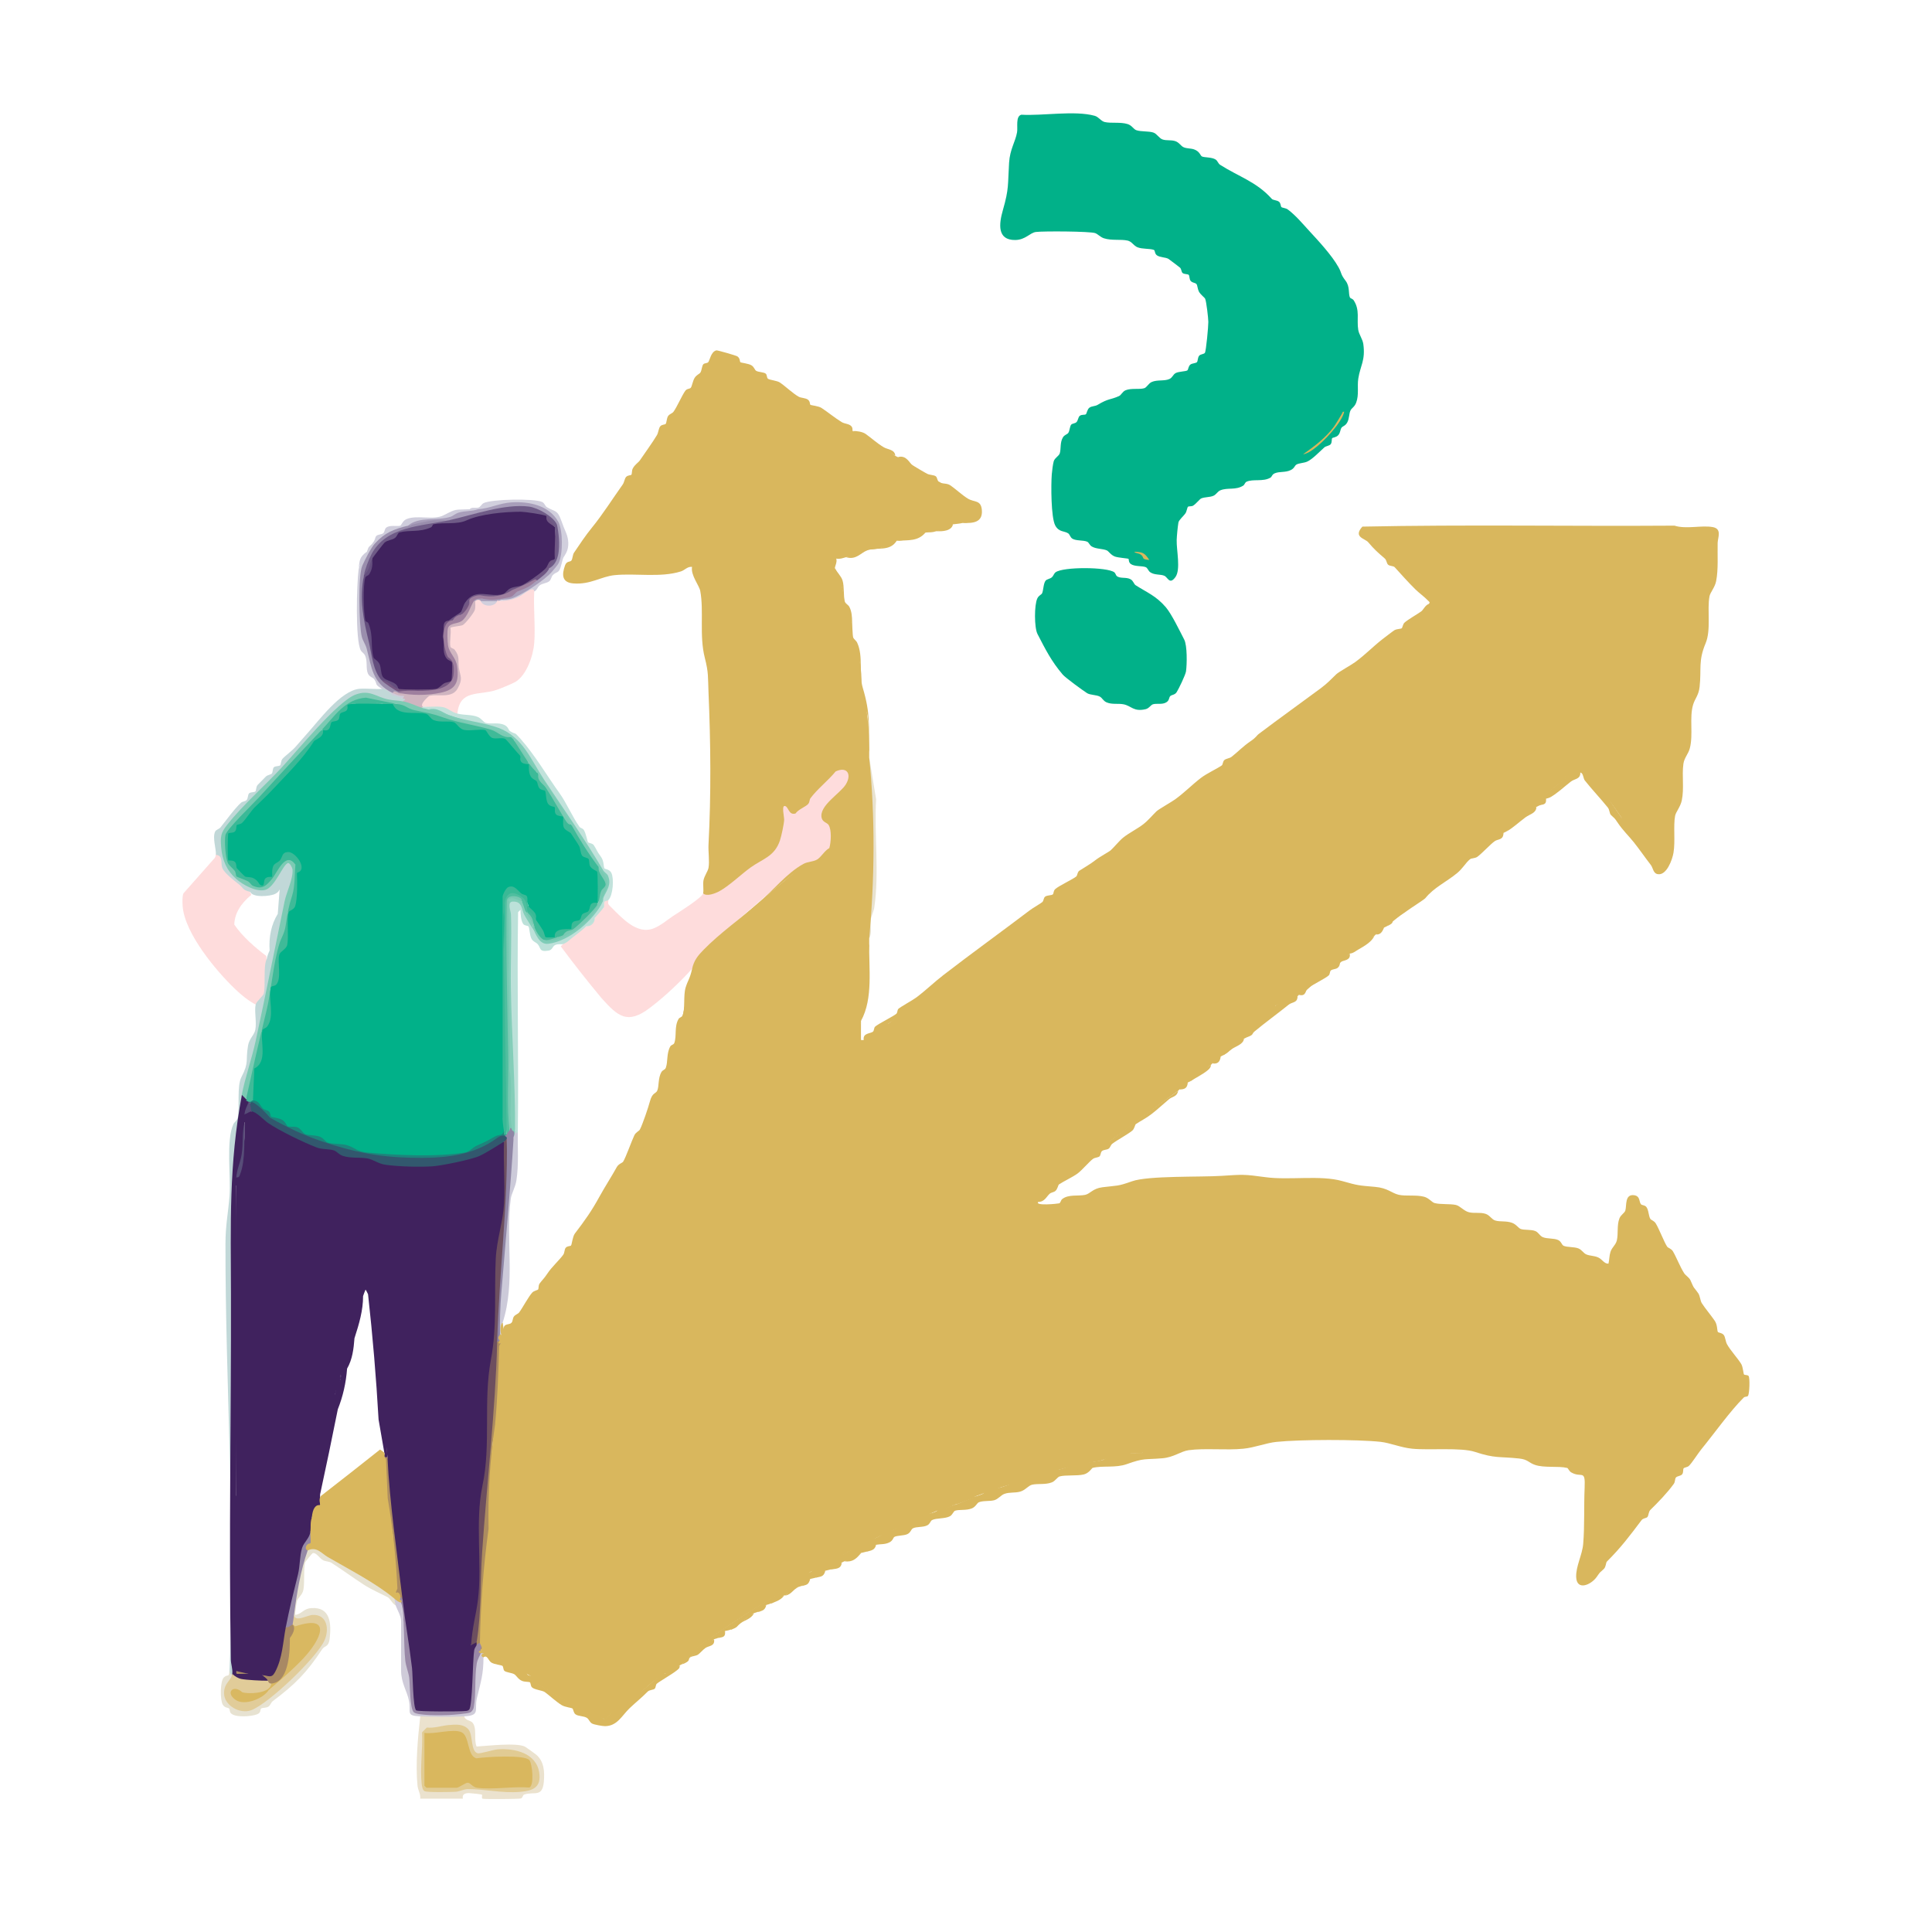<?xml version="1.0" encoding="utf-8"?>
<!-- Generator: Adobe Illustrator 29.3.1, SVG Export Plug-In . SVG Version: 9.03 Build 55982)  -->
<svg version="1.1" id="圖層_1" xmlns="http://www.w3.org/2000/svg" xmlns:xlink="http://www.w3.org/1999/xlink" x="0px" y="0px"
	 viewBox="0 0 400 400" style="enable-background:new 0 0 400 400;" xml:space="preserve">
<style type="text/css">
	.st0{fill:#E8E2CF;}
	.st1{fill:#CCCAD9;}
	.st2{fill:#AC8C5F;}
	.st3{fill:#AE8D60;}
	.st4{fill:#01B189;}
	.st5{fill:#E7E2D1;}
	.st6{fill:#D1CFDD;}
	.st7{fill:#CECCDA;}
	.st8{fill:#CFCDDC;}
	.st9{fill:#A89EBA;}
	.st10{fill:#9A8EAD;}
	.st11{fill:#6F5B87;}
	.st12{fill:#6F5683;}
	.st13{fill:#EBE2CE;}
	.st14{fill:#E1CB93;}
	.st15{fill:#D9B75E;}
	.st16{fill:#D9B861;}
	.st17{fill:#644E7E;}
	.st18{fill:#745681;}
	.st19{fill:#40225E;}
	.st20{fill:#FEDCDC;}
	.st21{fill:#C1E2DB;}
	.st22{fill:#CFB5C0;}
	.st23{fill:#9E7F9E;}
	.st24{fill:#C1D8D8;}
	.st25{fill:#BCE1D9;}
	.st26{fill:#7CCAB3;}
	.st27{fill:#7FCCB7;}
	.st28{fill:#84CEB9;}
	.st29{fill:#3BB997;}
	.st30{fill:#3FBA98;}
	.st31{fill:#40BA98;}
	.st32{fill:#3DBA98;}
	.st33{fill:#41BB99;}
	.st34{fill:#79C9B2;}
	.st35{fill:#1D857C;}
	.st36{fill:#4FBE9F;}
	.st37{fill:#3DB996;}
	.st38{fill:#3AB996;}
	.st39{fill:#CFCBD9;}
	.st40{fill:#E1CC99;}
	.st41{fill:#9588A6;}
	.st42{fill:#9988A7;}
	.st43{fill:#8F85A5;}
	.st44{fill:#A88964;}
	.st45{fill:#6D4F5F;}
	.st46{fill:#32586E;}
	.st47{fill:#574D78;}
	.st48{fill:#D9B75D;}
</style>
<g>
	<path class="st0" d="M179.96,194.32c0.32-12.82,0.36-24.66,0-37.49l1.43,8.65c-0.42,7.28,0.68,15.2-0.37,22.37
		c-0.13,0.9-0.65,1.82-0.75,2.66C180.12,191.75,180.58,193.21,179.96,194.32z"/>
	<path class="st1" d="M107.2,234.08c-0.05,3.34,0.23,7.09-0.29,10.36c-0.22,1.38-1.01,2.68-1.15,3.68
		c-1.14,8.49,1.04,17.28-1.69,25.72c-0.3,0.91-0.39,1.52-0.28,2.56h-0.28c-0.14-0.29-0.25-0.57-0.25-0.86
		c-0.02-1.73,0.07-3.49,0.18-5.22c0.65-9.99,1.32-20.18,2.05-30.25c0.11-1.55,0.48-3.06,0.86-4.57c-0.03-0.7,0.06-1.18,0.28-1.42
		H107.2z"/>
	<path class="st2" d="M103.79,278.11c0.04,4.85,0.11,11.87-0.65,16.54c-0.22,1.33-0.93,2.66-1.07,3.76
		c-0.61,5.06-0.02,11.77-0.27,17.06c-0.23,4.83-1.54,9.06-1.73,13.89c-0.16,3.9,0.41,7.96-0.27,11.8c0.45,0.32,0.26,0.43-0.28,0.28
		c-0.1-0.7-0.09-0.58-0.85-0.85c-0.58,0-0.4-0.24,0-0.57l-0.36-1.45c0.98-7.69,1.45-15.49,1.39-23.4
		c1.16-11.93,2.09-23.87,2.8-35.82l0.42-1.53c0.15-0.62,0.34-0.71,0.57-0.28C103.51,277.68,103.79,277.97,103.79,278.11z"/>
	<path class="st3" d="M80.2,301.68l0.29,0.87c1.13,9.21,2.21,18.49,3.11,27.74l-0.27,0.93h-0.57c-0.16-0.38-0.58-1.17-0.85-1.42
		c-0.89-3.78-0.33-7.69-0.56-11.51c-0.19-3.17-1.5-5.77-1.71-9.08c-0.16-2.44,0.04-5.06,0-7.52
		C79.77,301.12,80.03,301.13,80.2,301.68z"/>
	<path class="st4" d="M231.21,119.26c0.73,0.6,1.96,0.15,2.88,0.68c0.56,0.32,0.67,1,1.04,1.23c2.32,1.49,4.21,2.18,6.24,4.55
		c1.21,1.42,2.9,4.94,3.81,6.7c0.64,1.23,0.58,5.13,0.37,6.58c-0.11,0.74-1.52,3.66-1.94,4.31c-0.38,0.59-1.03,0.52-1.32,0.81
		c-0.31,0.31-0.15,0.9-0.84,1.3c-0.86,0.51-1.93,0.16-2.73,0.39c-0.48,0.14-0.8,0.85-1.54,1.02c-2.48,0.58-2.92-0.68-4.55-1.01
		c-1.13-0.23-2.39,0.1-3.56-0.42c-0.65-0.29-0.87-0.91-1.37-1.18c-0.73-0.38-2-0.31-2.63-0.71c-0.82-0.52-4.48-3.18-5.04-3.84
		c-2.35-2.76-3.54-5.14-5.23-8.41c-0.68-1.32-0.68-6.05-0.03-7.37c0.33-0.67,0.84-0.74,0.99-1.07c0.27-0.57,0.26-2.06,0.73-2.61
		c0.27-0.32,0.91-0.35,1.3-0.7c0.32-0.29,0.41-0.76,0.75-1.02c1.54-1.17,10.67-1.13,12.17,0
		C230.96,118.68,231.03,119.12,231.21,119.26z"/>
	<path class="st4" d="M222.25,118.29c9.15-1.17,20.66,7.28,22.39,16.37c0.62,3.25-1.07,8.51-4.17,10.07
		c-0.83,0.42-2.02,0.67-2.95,0.75c-9.53,0.83-20.01-6.66-22.01-16.09C214.55,124.77,217.2,118.93,222.25,118.29z"/>
	<path class="st4" d="M231.13,120.76l2.78,1.57l0.06,0.42c-0.8,1.1-1.94,0.73-3.44-1.09c-2.37-0.08-3.72-0.2-5.56-1.78l-1.94-0.06
		c-0.58,1.3-1.9,1.61-3.22,1.72c-0.22,1.06-0.67,1.72-1.82,1.75c-0.03,2.71,0,5.44,0.09,8.17c1.4,0.57,2.58,3.09,1.1,3.79
		c-0.77-0.82-1.43-1.86-1.99-3.12c-0.61-2.13-0.74-4.45-0.57-6.67c0.19-2.4,0.49-3.47,2.41-4.97c1.8-1.41,3.68-1.82,5.98-1.71
		C227.3,118.87,228.97,120.04,231.13,120.76z"/>
	<path class="st4" d="M242.78,131.55c0.89,3.19,1.07,5.91,0.21,9.15c-0.51,1.91-0.81,1.44-1.9,2.37c-1.73,1.46-2.21,1.78-4.69,1.84
		c-3.84,0.1-5.39-0.9-8.68-2.28c0.15-0.54,0.39-0.52,0.57,0c1.14-1.34,4.03-0.63,4.71,1.17l5.41,0.02c0.23-1.12,0.86-1.69,1.87-1.72
		c0.25-0.88,0.75-1.5,1.68-1.66l-0.06-8.32c-1.15-0.35-2.15-1.96-1.11-2.84l0.34-0.18L242.78,131.55z"/>
	<path class="st4" d="M219.19,135.25c0.97-0.66,2.51,0.06,2.36,1.45c1.08,0.05,1.42,0.74,1.73,1.68c1.24-0.08,1.65,0.72,1.86,1.82
		c1.5-0.13,4.53,0.88,3.15,2.44c-0.19,0-0.38,0-0.57,0c-3.82-1.61-8.32-5.73-10.3-9.46c-0.2-0.38-0.12-0.74-0.21-1.05
		C218.29,132.67,218.71,134.77,219.19,135.25z"/>
	<path class="st4" d="M242.78,131.55l-1.99-2.27c-0.8-0.37-1.51-0.92-2.13-1.64l-0.16-0.86c-1.25-0.11-1.63-0.67-2.02-1.8
		c-1.17,0.02-2.77-1.05-2.51-2.25c-0.49-0.36-1.01-0.42-1.43-0.71c-0.46-0.33-0.61-1.11-1.42-1.28c2.02,0.68,4.57,2.06,6.26,3.55
		C239.31,126,242.13,129.23,242.78,131.55z"/>
	<path class="st4" d="M233.97,122.75c0.54,0.39,1.08,1.29,1.72,1.55c0.48,0.2,1.24,0.08,1.37,0.19c0.12,0.09,0.08,1.04,0.45,1.39
		c0.39,0.38,1.15,0.17,1.44,0.55c0.21,0.28,0.09,0.93,0.39,1.31c0.57,0.71,1.13-0.16,1.45,1.54c0.26,1.39,0.07,1.95,1.72,2.45
		c-0.21,1.18,0.24,8.82-0.06,9.16c-0.08,0.08-0.75,0.1-1.12,0.43c-0.47,0.42-0.47,1.14-0.6,1.25c-0.21,0.17-0.85,0.01-1.25,0.31
		c-0.55,0.42-0.23,1.41-0.56,1.47c-0.59,0.1-5.73,0.11-6.18-0.01c-0.28-0.07-0.76-1.42-1.54-1.65c-0.72-0.21-2.08-0.06-2.93-0.06
		c-0.27-2.4-3.07-1.55-3.65-2.03c-0.15-0.12-0.09-1.23-0.6-1.53c-0.45-0.26-1.29-0.04-1.41-0.15c-0.1-0.09,0.12-1.02-0.41-1.44
		c-0.42-0.33-1.23-0.2-1.3-0.26c-0.15-0.15,0.15-1.08-0.04-1.38c-0.13-0.2-1.21-0.13-1.67-0.6c0.14-1.73,0.12-2.76-1.72-3.3
		c0.38-2.7-0.44-6.49,0-9.04c0.06-0.32,1.04-0.01,1.47-0.56c0.32-0.42,0.18-1.2,0.27-1.29c0.09-0.09,1.71-0.12,2.45-0.53
		c0.65-0.36,0.95-1.16,1.14-1.2c0.39-0.09,2.06-0.07,2.49,0.01c0.83,0.16,1.04,1.04,1.79,1.34c1.1,0.45,2.61,0.14,3.56,0.42
		C231.55,121.36,232.2,123.44,233.97,122.75z"/>
	<path class="st5" d="M81.62,330.93c0.77,0.74,0.86,1.21,0.28,1.42c-0.65-0.26-1.1-1.4-1.65-1.68c-1.44-0.72-3.5-1.66-4.82-2.51
		c-2.33-1.5-4.46-3.09-6.78-4.58c-0.5-0.33-1.21-0.27-1.74-0.54c-0.73-0.36-1.44-1.69-2.18-1.47c-0.12,0.04-1.5,1.74-1.54,1.89
		c-0.36,1.18-0.1,4.14-0.36,5.61c-0.2,1.17-1.08,1.63-1.34,2.36c-0.11,0.32-0.45,2.81-0.35,2.91c1.39-0.18,1.63-1.28,3.31-1.4
		c4.03-0.28,4.16,3.26,3.8,6.38c-0.2,1.72-1.05,1.38-1.55,2.14c-3.21,4.85-5.57,7.25-10.26,10.77c-0.33,0.25-0.46,0.86-0.87,1.11
		c-0.5,0.31-1.25,0.2-1.48,0.37c-0.31,0.22,0.07,0.86-0.89,1.23c-1.18,0.45-4.6,0.73-5.44-0.28c-0.21-0.25-0.16-0.75-0.34-0.93
		c-0.25-0.25-0.86-0.06-1.31-0.82c-0.55-0.92-0.57-4.9,0.26-5.64c0.89-0.8,1.04,0.27,1.13-1.57c0.22,0.25,0.34,0.63,0.57,0.85
		c0.25,0.25,0.37,0.5,0.38,0.76c-1.55,2.07-2.71,3.94-0.1,5.66c1.04,0.69,2.3,0.98,3.5,0.57c3.47-1.18,9.29-6.98,11.85-9.81
		c4.25-4.69,6.23-10.53-2.69-8.24l-0.15-1.16c-0.12-0.21-0.23-0.43-0.3-0.66c-0.27-0.96,1.6-9.48,2.08-11.11
		c0.04-0.71,0.46-1.21,1.06-1.58l0.62-0.77c1.15-0.47,3.3,1.27,4.13,2.09c2.12,0.99,12.48,6.68,13.03,8.03
		C81.57,330.52,81.6,330.73,81.62,330.93z"/>
	<path class="st6" d="M97.25,105.43c0.39-0.52,1.22-0.18,1.79-0.34c0.45-0.13,0.66-0.71,1.07-0.92c1.58-0.83,10.5-1.01,12.14-0.24
		c0.51,0.24,0.61,0.84,0.94,1.05c1.62,1.01,2.19,0.48,2.98,2.7c0.41,1.15,0.6,1.6,1.04,2.65c0.52,1.25,0.67,2.87,0.03,4.11
		c-0.67,1.28-0.53,0.49-1.01,2.42c-0.51,2.06-0.87,1.32-1.77,2.2c-0.3,0.3-0.33,0.92-0.72,1.26c-0.49,0.43-1.41,0.44-1.98,0.86
		c-0.48,0.36-0.57,1.03-1.14,1.27c-1.98-0.41-2.86,1.54-4.24,1.87c-1.04,0.25-2.1,0.08-3.15,0.12c4.5-1.2,12.28-5.26,12.76-10.55
		c0.99-11.02-8.78-10.4-16.69-8.16l-0.33-0.32C98.31,105.61,97.75,105.61,97.25,105.43z"/>
	<path class="st7" d="M77.64,112.53l0.18,0.3c-5.09,6.68-3.18,17.1-0.81,24.58c0.83,2.6,1.67,4.29,4.25,5.61l0.09,0.46l2.72,0.48
		c0.26,0.71-0.08,1.04-0.73,0.66c-0.62-0.04-1.85-0.06-2.37-0.28c-0.31-0.13-0.12-0.61-0.37-0.87c-0.24-0.25-1.14-0.59-1.52-0.84
		c-1.66-1.08-0.83-0.79-1.58-1.97c-0.26-0.41-1.02-0.49-1.33-1.22c-0.46-1.06-0.04-2.5-0.57-3.69c-0.23-0.51-0.69-0.7-0.9-1.09
		c-1.17-2.12-0.85-13.84-0.45-16.74c0.26-1.33,0.83-2.56,1.71-3.69c0.48-1.35,0.29-0.78,1.14-1.7
		C77.48,112.16,77.67,112.16,77.64,112.53z"/>
	<path class="st8" d="M97.25,105.43c0.56-0.03,1.14,0.04,1.71,0c0,0.22-0.02,0.39-0.08,0.41c-3.58,1.14-7.53,1.75-11.28,2.03
		c-1.09,0.17-2.16,0.47-3.14,0.97c-1.74,0.66-3.43,1.5-5.08,2.51c-0.57,0.63-1.15,1.03-1.74,1.18h-0.57
		c0.69-0.75,0.52-1.24,0.84-1.57c0.32-0.33,1.11-0.28,1.43-0.56c0.33-0.28,0.26-0.83,0.58-1.12c0.71-0.64,2.17-0.26,2.92-0.43
		c0.25-0.05,0.49-0.99,1.27-1.35c2.14-0.97,5.6,0.28,7.72-0.81C94.66,105.23,94.01,105.6,97.25,105.43z"/>
	<path class="st8" d="M74.23,117.92c0.24-1.77,0.05-2.47,1.71-3.69c-0.09,0.26-0.02,0.64-0.21,1.05
		C75.35,116.1,74.31,116.64,74.23,117.92z"/>
	<path class="st9" d="M103.22,124.45c-0.09,0-0.19,0-0.28,0c-1.02,0.67-2.38,0.66-3.41,0h-1.14c-0.08,0.25-0.18,0.24-0.28,0
		c-0.2-0.5,0.35-0.6,0.82-0.68c4.85,0.87,8.32-1.15,12.26-3.58c-0.05-0.14-0.09-0.28-0.08-0.42c0.01-0.17,2.35-1.98,2.64-2.14
		c2.12-1.9,2.17-6.49,1.28-8.97c-2.2-6.09-17.33-1.92-21.61-0.69l-0.42-0.28c-2.84,0.29-5.68,0.67-8.53,1.14
		c2.26-1.95,6.05-0.95,8.81-1.84c0.53-0.17,0.98-0.65,1.69-0.86c1.33-0.41,2.75-0.22,3.99-0.7c2.47-0.16,4.37-1.26,6.97-1.42
		c3.59-0.22,7.74,0.6,9.64,3.99c1,1.78,0.99,6.74,0.1,8.58c-0.18,0.38-1.03,1.35-1.37,1.76c-1.44,1.72-6.27,4.9-8.36,5.56
		C104.95,124.22,104.03,123.98,103.22,124.45z"/>
	<path class="st10" d="M92.99,107.7l-0.21,0.35c-3.32,0.64-6.65,1.31-10,2.01c-4.14,1.93-5.94,4.88-7.41,9
		c-0.33,3.98-0.55,7.95,0.96,11.73l0.87,5.42c0.85,1.55,1.47,3.12,1.86,4.72c1.2,0.55,2.62,1.44,3.41,2.27
		c0.25,0.08,0.24,0.18,0,0.28c-0.35-0.06-0.77,0.04-1.14,0c-4.24-1.98-4.4-5.38-5.42-9.22c-0.23-0.85-0.78-1.56-1-2.41
		c-0.6-2.34-0.79-12.68,0.09-14.71c0.52-1.18,1.79-3.71,2.63-4.62c2.09-2.29,3.94-2.96,6.82-3.69c1.74-0.44,3.51-0.85,5.29-1.1
		L92.99,107.7z"/>
	<path class="st11" d="M113.74,117.64c-0.34-0.58,0.28-1.39,0.85-1.7c-0.36-0.42-0.2-0.55,0.28-0.28c0.25-2.06,0.28-4.18,0-6.25
		c-0.25-0.07-0.24-0.17,0-0.28c-0.77-0.67-1.33-1.43-1.71-2.27l-0.49,0.42c-5.65-1.42-11.8-0.62-17.25,1.44l-5.35,0.36
		c-0.56,0.68-1.34,1.08-2.34,1.19l-4.84,0.49c-0.54,1.01-1.52,1.69-2.93,2.04l-2.25,2.91l-0.66-0.05c-0.04,1.85-0.61,2.99-1.71,3.41
		c0.23-1.19,0.97-3.17,1.55-4.28c3.04-5.88,10.38-5.84,16.08-7.08c4.89-1.07,11.57-3.5,16.6-2.82c1.79,0.25,4.96,2,5.71,3.67
		c0.17,0.38,0.42,2.41,0.44,2.97C115.82,113.6,115.79,116.54,113.74,117.64z"/>
	<path class="st12" d="M114.59,115.93c-0.45,0.76-0.53,1.03-0.85,1.7c-0.53,1.11-1.56,1.75-2.56,2.56l-6.19,3.05
		c-1.84,0.92-5.54-0.24-7.05,0.63c-0.31,0.18-0.47,0.65-0.69,0.87l-1.71,2.56c-0.53,0.49-1.18,0.76-1.71,1.14
		c-0.43,0.22-0.72,0.22-0.85,0c0.02-0.83,0.67-1.52,1.93-2.06c1.18-4.1,4.12-4.32,7.71-3.77c1.38-0.08,1.58-0.25,2.66-1.26
		c2.84-0.56,5.03-2.07,7.16-3.98C113.21,115.71,113.92,115.23,114.59,115.93z"/>
	<path class="st13" d="M96.11,355.36c0.22,0.82,1.25,0.85,1.63,1.21c1.11,1.07,0.3,3.65,0.94,5.03c2.2-0.13,8.31-0.86,10.04,0.04
		c0.21,0.11,2.08,1.46,2.31,1.66c1.64,1.41,1.74,3.54,1.57,5.55c-0.29,3.37-1.94,2-4.07,2.69c-0.33,0.11-0.28,0.68-0.67,0.81
		c-0.37,0.13-7.34,0.18-7.91,0.06c-0.32-0.06-0.05-0.72-0.17-0.84c-0.1-0.09-2.35-0.33-2.67-0.33c-1.78,0.01-1.19,1.15-1.29,1.15
		h-8.81c0.09-0.97-0.48-1.76-0.57-2.7c-0.44-4.45,0.07-9.91,0.57-14.35C90.08,355.19,93.11,355.19,96.11,355.36z"/>
	<path class="st14" d="M92.93,357.15c1.37-0.12,3.03-0.27,4.05,0.9c0.97,1.12,0.43,4.53,1.9,4.94c0.53,0.15,3.22-0.74,4.21-0.81
		c3.49-0.25,7.93,0.77,8.55,4.81c0.46,3.08-1.3,3.78-3.99,4c-3.77,0.3-7.45-0.6-10.81-0.58c-0.84,0.01-1.69,0.52-2.56,0.56
		c-1,0.05-5.9,0.16-6.4-0.14c-0.39-0.23-0.52-0.98-0.57-1.42c-0.38-3.31,0.24-7.35,0.07-10.74l0.99-1
		C89.94,357.83,91.44,357.28,92.93,357.15z"/>
	<path class="st15" d="M87.87,358.77c2.02,0.35,5.91-0.93,7.67-0.14c1.75,0.79,1.11,4.93,3.12,5.41c1.74-0.29,10.02-0.82,10.96,0.4
		c0.6,0.78,1.02,5.29-0.04,5.65c-3.34-0.27-7.56,0.48-10.78,0.05c-0.99-0.13-1.4-1.05-1.97-1.05c-0.45,0-1.84,1.04-2.27,1.04H88.3
		c-0.03,0-0.43-0.4-0.43-0.43V358.77z"/>
	<path class="st16" d="M60.59,336.33c1.81-0.79,7.32-1.92,6.2,1.78c-0.05,0.17-1.5,2.97-1.64,3.2c-2.49,3.89-7.81,7.47-11.01,10.86
		c-1.91,0.4-3.24,1.33-5.2,0.49c-2.34-1-2.34-3.78,0.13-3.55c0.53,0.05,0.92,0.66,1.49,0.8c1.23,0.29,5.88-0.02,4.92-1.93
		c0.61-0.01,0.99,0.11,1.58-0.26c0.33-0.2,1.76-2.23,1.89-2.65c0.6-1.85,0.18-4.32,0.51-6.03
		C59.58,338.35,60.33,337.73,60.59,336.33z"/>
	<path class="st17" d="M77.07,115.65c1.32,0.64,0.34,3.6-0.92,4.13c-0.28,1.67-0.32,3.42-0.25,5.13c0.1,2.42,0.29,3.32,1.39,5.5
		l0.57,5.51c1.08,0.93,1.73,2.25,1.94,3.98l2.04,1.01c0.71,0.5,1.38,0.97,0.63,1.71l-0.3,0.17c-1-0.7-2.04-1.33-3.11-1.88
		c-1.87-1.99-2.1-5.53-2.69-7.97c-1.16-4.81-2.01-8.79-1.01-13.9C76.51,118.18,76.5,116.73,77.07,115.65z"/>
	<path class="st18" d="M92.99,128.43h0.85c-0.56,0.4-1.17,0.48-1.49,1.21c-0.45,1.04-0.19,4.25,0.2,5.34
		c0.29,0.82,1.39,1.47,1.56,2.42c0.43,2.33,0.27,4.34-2.1,5.25c-1.64,0.63-7.81,0.87-9.54,0.55c-0.47-0.09-3.02-1.86-3.41-2.27
		c1.36-0.17,2.28,1.52,3.41,1.7l0.4-0.53c2.42,0.13,4.86,0.16,7.27-0.03c0.87-0.72,1.8-1.22,2.8-1.51l0.08-3.14
		c-2.26-0.43-2.24-8.13-1.22-9.1C92.26,127.89,92.7,127.82,92.99,128.43z"/>
	<path class="st19" d="M113.17,106.85c0.39,0.84,0.96,1.6,1.71,2.27c0.02,0.09-0.01,0.19,0,0.28c0.28,2.07,0.25,4.18,0,6.25
		c-0.05,0.1-0.22,0.18-0.28,0.28c-1.07,0.01-1.09,1.13-1.58,1.69c-0.81,0.91-3.86,3.04-4.97,3.56c-0.69,0.32-1.63,0.23-2.46,0.67
		c-0.57,0.3-0.98,1.01-1.42,1.14c-2.77,0.83-5.71-1.45-7.88,1.78c-0.4,0.6-0.62,1.65-0.88,1.96c-0.14,0.17-1.65,1-2.41,1.71
		c-0.09,0.08-0.75,0.03-1,0.56c-0.24,0.51-0.11,1.2-0.21,1.79c-0.26,1.58-0.06,0.78,0.05,2.06c0.11,1.25-0.22,2.49,0.7,3.56
		c0.28,0.32,0.95,0.47,1.02,0.74c0.1,0.42,0.05,3.55-0.13,3.79c-0.2,0.28-1.03,0.29-1.46,0.53c-0.57,0.33-1.09,1.03-1.69,1.15
		c-1.05,0.2-6.7,0.18-7.81,0.01c-0.26-1.69-2.6-1.45-3.26-2.57c-0.38-0.66-0.29-1.76-0.61-2.52c-0.3-0.73-1.18-1.15-1.25-1.37
		c-0.68-2.25,0.01-4.43-1.06-7.1c-0.14-0.35-0.6-0.32-0.65-0.55c-0.38-1.81-0.52-7.28,0-8.97c0.09-0.3,0.6-0.34,0.81-0.67
		c0.67-1.08,0.7-1.99,0.61-3.24c0.11-0.2,2.38-3.15,2.54-3.29c0.67-0.57,1.52-0.5,2.16-0.96c0.44-0.31,0.63-1.08,0.9-1.15
		c2.13-0.58,4.11,0.03,6.55-1.05c0.32-0.14,0.33-0.6,0.55-0.65c2.14-0.44,4.82,0.12,6.82-0.8c2.92-1.34,7.9-1.79,11.31-1.79
		C108.72,105.97,112.63,106.52,113.17,106.85z"/>
	<path class="st12" d="M114.87,115.65c-0.15-2.01,0.2-4.27,0-6.25C115.24,110.87,115.49,114.37,114.87,115.65z"/>
	<path class="st12" d="M114.87,109.12c-0.82-0.69-1.99-0.98-1.71-2.27C113.58,107.09,114.78,108.61,114.87,109.12z"/>
	<path class="st20" d="M167.74,165.35c-0.06-0.16-0.1-0.32-0.11-0.49c-0.02-0.52,5.12-5.99,6.36-6.05c5.49-0.28-0.38,6.83-2.3,7.93
		c-1.26,1.51-1.7,2.62,0.28,3.73c0.59,0.92,0.97,4.66-0.26,5.11c-1.42,2.18-3.09,3.04-5.52,3.77c-6.05,4.62-11.9,9.78-17.63,14.92
		c-1.58,1.42-3.19,2.88-4.28,4.66c-0.24,0.75-0.57,1.29-0.99,1.64c-2.3,2.56-5.63,5.76-8.77,8.12c-4.59,3.46-6.54,1.82-10.01-2.07
		c-2.93-3.53-5.74-7.09-8.41-10.69l0.47-0.47l-0.06-0.38c1.65-1.13,3.28-2.24,4.89-3.31c0.82-0.3,1.42-0.86,1.71-1.7
		c-0.05-0.53,1.07-1.97,1.71-1.99c0.1-1.89,0.48-2.46,1.14-1.7c-0.07,0.68-0.14,0.76,0.35,1.23c2.33,2.28,5.48,6.01,9.03,4.59
		c1.62-0.65,2.7-1.69,4-2.54c1.07-0.7,6.01-3.79,6.24-4.7c1.11-0.28,2.28-0.54,3.49-0.77c3.4-2.64,6.87-5.14,10.42-7.5
		c1.63-1.62,2.35-5.51,2.66-7.78c-1.2-2.82,0.16-3.13,1.75-0.85C164.52,168.47,167.29,166.13,167.74,165.35z"/>
	<path class="st20" d="M110.61,122.47c-0.19,3.47,0.26,7.21,0,10.65c-0.2,2.6-1.55,6.62-3.88,8.05c-0.62,0.38-3.21,1.43-3.99,1.69
		c-3.53,1.18-7.57-0.18-8.04,4.89l-0.29,0.31c-2.31-1.1-4.28-1.58-6.82-1.73c-1.68-0.32,0.07-2.35,1.29-2.4
		c6.03,0.14,7.29-2.69,5.39-8.24c-1.32-0.9-1.96-5.41-0.75-6.1c3.03-0.14,4.07-2.68,4.88-5.13c0.17-0.33,0.98-0.42,1.14,0
		c1.13,0.62,2.29,0.64,3.41,0c0.05-0.25,0.15-0.24,0.28,0c2.32-0.07,3.98-0.52,5.86-1.97C110.07,121.86,110.58,121.85,110.61,122.47
		z"/>
	<path class="st20" d="M51.77,184.67l0.27,0.6c-2.29,1.87-3.47,3.93-3.53,6.16c1.68,2.47,4.23,4.68,6.63,6.5l0.03,0.66l0.36,0.63
		c-0.1,1.71-0.44,6.66-1.31,7.89c-0.33,0.46-0.7,0.98-1.33,0.85c-1.44-0.74-2.94-1.98-4.13-3.11c-4-3.8-10.51-11.61-10.94-17.19
		c-0.05-0.69-0.11-2.12,0.16-2.7l6.41-7.25c0.19-0.2,0.25-0.44,0.27-0.71c0.72-0.81,1.01-0.3,1.24,0.55
		c0.35,3.2,3.26,5.25,5.83,6.71L51.77,184.67z"/>
	<path class="st21" d="M121.41,191.77c0.63-0.6,1.12-1.03,1.71-1.7C123.21,191.03,122.34,191.86,121.41,191.77z"/>
	<path class="st22" d="M98.39,124.45c0,0.59,0.07,1.19-0.07,1.78c-0.15,0.63-2.02,2.94-2.5,3.18c-0.5,0.24-2.52,0.33-2.56,0.6
		c0.21,1.12-0.24,2.9,0.01,3.9c0.07,0.29,0.65,0.34,0.86,0.61c1.14,1.48,0.64,2.14,0.87,3.69c0.28,1.91,0.92,2.2-0.25,4.34
		c-1.14,2.09-3.97,1.12-5.83,1.51c-0.14,0.03-2.2,1.82-1.34,2.27v0.28c-1.11,0.48-3.48-0.57-4.26-1.42c0.03-0.17-0.05-0.43,0-0.57
		c0.02-0.07,0.41-0.18,0.28-0.57c-0.86,0.06-1.52-0.22-2.27-0.57c0.14-0.58,0.74-0.32,1.14,0c6.71,0.64,16.06,0.14,10.45-8.47
		c-0.54-1.34-1.02-4.78,0.13-5.8c2.57-0.8,3.73-2.38,4.73-4.77l0.31,0.01H98.39z"/>
	<path class="st6" d="M102.94,124.45c-0.53,1.26-2.88,1.26-3.41,0C100.66,124.45,101.81,124.49,102.94,124.45z"/>
	<path class="st23" d="M111.18,120.19c-1.93,1.55-1.93,1.36-4.06,2.34c-0.52,0.24-0.73,0.78-1.27,1c-0.61,0.25-3.16,0.63-3.9,0.65
		c-1.32,0.05-3.2-0.74-3.85,0.27c-0.72,1.13-1.3,3.28-2.54,4.14c-0.85,0.59-2.48,0.37-2.81,1.45c-0.2,0.66-0.11,2.81,0.01,3.57
		c0.28,1.7,1.66,2.53,1.89,4.36c0.41,3.27-0.23,4.82-3.55,5.48c-3.04,0.6-5.63,0.51-8.64,0.03v-0.28c1.27-0.21,2.63-0.26,4.08-0.16
		c2.68,0,7.15-0.19,7.38-3.53c0.09-1.37,0.1-2.65-1.18-3.47c-0.92-1.65-1.84-7.55,1.08-7.61c0.01-0.55,1.18-1.25,1.71-1.14
		l1.71-2.56c-0.5-0.94,1.26-1.5,2.15-1.49c2.57,0.53,4.79,0.16,6.67-1.09c1.76-0.71,2.88-1.22,4.57-2.14
		C110.87,119.89,111.01,119.92,111.18,120.19z"/>
	<path class="st18" d="M95.55,127.29c0.27-1.25,0.9-1.77,1.71-2.56C96.94,125.83,96.34,126.57,95.55,127.29z"/>
	<path class="st24" d="M79.06,142.63c0.66-0.09,1.92,0.78,2.14,1.31c0.85,0.13,1.56,0.36,2.12,0.68c0.75,0.05,0.69,0.3,0,0.57
		c-0.55,0.32-1.29,0.34-2.2,0.05l-5.49-1.29c-1.54,0.04-2.93,0.72-4.15,1.65c-7.4,7.51-14.73,15.16-21.95,22.99
		c-2.91,3.16-4.3,4.71-2.98,9.12c1.05,3.51,7.26,9.13,10.12,4.44l1.9-2.93c2.7-2.73,2.44,2.27,1.89,3.97
		c-6.48,28.51-9.72,42.77-9.72,42.77c-0.09,0.34-0.38,0.56-0.67,0.73c0.21,0.64,0.26,1.29,0.16,1.96
		c-1.32,8.64-2.17,16.03-2.32,24.8c0.05,29.89,0.14,59.99,0.26,90.29c0.09,0.89,0.19,1.77,0.31,2.65l-0.39,0.16
		c-0.31,0.32-0.5,0.04-0.57-0.85c1.31-29.1-0.89-59.1-0.84-88.2c0.01-3.94,0.56-6.25,0.84-9.93c0.31-4.03-0.77-11.39,0.8-14.82
		c0.24-0.51,0.78-0.74,0.91-1.37c0.41-2.11-0.21-6.54,0.74-8.35c1.66-3.19,0.83-3.36,1.39-6.57c0.27-1.53,1.29-2.1,1.51-3.32
		c0.29-1.58-0.25-3.84,0.07-5.19c0.14-0.58,1.51-1.74,1.65-2.19c0.44-1.47-0.12-5.83,0.63-7.19c0.1-0.54,0.3-1.13,0.6-1.77
		c-0.19-2.9,0.37-5.44,1.69-7.6l0.39-5.06c-0.19,0.43-0.47,0.69-0.89,0.91c-1.03,0.55-4.72,0.85-5.2-0.4
		c-1.69-0.42-1.26-0.68-2.31-1.53c-0.89-0.72-2.98-2.25-3.45-3.37c-0.44-1.07,0.25-2.59-1.35-2.77c0.08-1.18-0.77-3.58-0.15-4.83
		c0.19-0.37,0.85-0.52,1.12-0.87c1.09-1.37,3.09-4.11,4.26-5.11c0.3-0.25,0.87-0.22,1.15-0.56c0.29-0.34,0.22-1.09,0.49-1.35
		c0.3-0.3,1.08-0.19,1.3-0.41c0.2-0.2,0.11-0.97,0.49-1.36c0.57-0.57,1.11-1.13,1.69-1.72c0.34-0.34,1.04-0.39,1.23-0.62
		c0.23-0.28,0.13-1,0.42-1.29c0.3-0.3,1.08-0.19,1.3-0.41c0.18-0.18,0.13-0.93,0.49-1.35c0.41-0.49,1.96-1.65,2.6-2.37
		c0.79-0.89,1.55-1.79,2.36-2.69c2.54-2.8,7.07-9.04,10.95-9.43C75.87,142.49,77.54,142.73,79.06,142.63z"/>
	<path class="st21" d="M94.69,147.74c1.45,0.37,2.97,0.16,4.26,0.71c0.73,0.31,1.16,1.08,1.62,1.22c1.08,0.32,2.54-0.18,3.85,0.42
		c0.83,0.38,0.87,1.09,1.15,1.27c1.41,0.89,0.69-0.1,2.21,1.62c3.03,3.43,5.42,7.57,8.07,11.25c1.45,2.02,2.64,4.87,4.13,6.96
		c0.18,0.25,0.66,0.29,0.87,0.61c0.48,0.71,0.72,2.31,0.9,2.57c0.16,0.22,0.91,0.18,1.21,0.64c0.55,0.82,0.56,1.18,1.4,2.29
		c0.75,0.99,0.56,2.13,0.78,2.48c0.12,0.19,1.07,0.16,1.45,0.97c0.55,1.18,0.35,4.6-0.64,5.61c-0.15,0.15-0.71,0.17-0.8,0.33
		c-0.2,0.36,0.15,1.14-0.34,1.37c-0.37-0.09-0.37-0.56,0-1.42l-0.2-0.15c0.75-1.42,1.16-2.84,1.24-4.26
		c-5.84-9.42-12.15-19.19-18.4-28.33c-1.12-1.25-2.46-2.22-4.05-2.79c-4.52-1.01-8.92-2.34-13.19-4l-1.49-0.23
		c-0.35,0.45-1.13,0.32-1.14-0.28c-0.25-0.08-0.24-0.18,0-0.28c1.31,0.09,2.77-0.16,4.06,0.07
		C92.74,146.59,93.41,147.42,94.69,147.74z"/>
	<path class="st25" d="M110.33,192.33c2.1,3.95,4.43,3.13,7.93,0.99c2.96-1.81,4.7-3.96,6.57-6.67c-0.07,0.42,0.1,1.06,0,1.42
		c-0.05,0.16-1.41,1.65-1.71,1.99c-0.25,0.81-0.91,1.45-1.71,1.7c-1.33,1.26-2.54,2.01-3.83,3.13c-0.26,0.22-0.67,0.46-1,0.56
		c-0.41,0.12-1.01-0.09-1.64,0.21c-0.6,0.28-0.52,1.02-1.4,1.16c-1.99,0.32-1.52-0.58-2.22-1.35c-0.37-0.39-0.9-0.49-1.24-1.04
		c-0.44-0.72-0.43-2.3-0.66-2.61c-0.17-0.23-0.81-0.11-1.1-0.53c-0.46-0.66-0.58-2.13-0.55-2.93l-0.5,0.49
		c-0.26,15.07,0.14,30.17-0.06,45.24c-0.09,0.75-0.35,0.72-0.57,0l-0.37-1.27c-0.46-15.32-0.73-30.53-0.83-45.63
		c0.12-1.4,1.47-0.81,2.37-0.3C108.62,188.7,109.47,190.52,110.33,192.33z"/>
	<path class="st26" d="M83.32,145.19c1.7,0.3,2.56,0.9,4.26,1.42c0.32,0.1,0.67,0.13,1.14,0.28c0.68,0.01,1.33,0.16,1.97,0.38
		c4.04,1.42,8.04,2.78,12.15,3.65c1.2,0.31,2.18,0.86,2.93,1.65c0.18,0.96-2.2,0.05-2.91-0.24c-1.7-1.05-3.21-1.8-5.3-1.69
		c-2.36-0.81-4.75-1.46-7.17-1.96c-1.88-0.95-3.93-1.5-6.14-1.65c-0.64-0.2-1.99-0.67-2.07-1.28l-2.71-0.27
		c-2.7-0.64-6.27-1.36-8.1,1.23c-1.53,1.35-2.87,2.76-4.23,4.28l-0.6,0.16l-0.51,1.09c-5.64,6.38-11.38,12.48-17.22,18.3
		c-0.41,0.85-0.79,1.51-1.71,1.88c-0.66,0.86-0.47,6.53,1.35,6.9c0.66,1.55,1.6,2.5,3.3,2.79c1.29,1.11,2.68,2.26,3.64,0.07
		l1.02-0.58c0.12-1.37,1.94-4.12,3.33-4.11c0.85,0.01,2.06,0.68,1.4,1.49c0.52,3.66,0.01,6.98-1.53,9.96
		c-0.24,3.1-0.58,5.87-2.12,8.71l-0.73,5.79c-0.39,0.48-0.65,0.94-0.79,1.38c0.01,3.07-0.59,5.95-1.78,8.64
		c-0.06,2.88-0.65,5.57-1.77,8.07c-0.2,2.09-0.53,4.16-1.52,6.02c-0.55,0.46-0.84,0.17-0.85-0.85c0.65-3.42,2.12-7.65,2.88-11.18
		c2.1-9.67,3.99-19.28,6-28.94c0.39-1.88,1.81-4.7,1.63-6.59c-0.02-0.24-0.54-1.46-0.99-1.29c-1.07,0.41-2.66,5.04-4.69,5.55
		c-1.85,0.47-4.61-1.06-5.98-2.28c-1.96-1.75-2.9-3.93-3.11-6.55c-0.18-2.24-0.09-2.97,1.27-4.69c3.12-3.96,7.73-8.03,11.23-11.79
		c3.18-3.41,11.58-13.72,15.29-15.12c2.99-1.13,4.29,0.5,6.81,0.99C81.31,145.01,82.28,145.01,83.32,145.19z"/>
	<path class="st27" d="M124.82,186.65c-1.87,3.86-6.99,8.25-11.3,8.75c-1.85,0.22-2.48-1.88-3.19-3.07c-0.13-0.22-0.13-0.41,0-0.57
		c0.08-0.25,0.18-0.24,0.28,0c0.93,0.35,1.76,1.9,1.99,2.84c4.32,0.27,9.39-3.97,11.39-7.68c1.7-3.16,1.94-4.42-0.02-7.37
		c-0.36-0.01-0.67-0.14-0.96-0.34c-0.16-0.11-1.87-2.66-2.22-3.2c-0.69-1.05-2.1-3.23-2.58-4.26l0.08-1.01
		c-2.41-3.4-4.68-6.91-6.82-10.51c-0.27,0.08-0.36-0.02-0.28-0.28c-1.6-2.3-3.22-4.57-4.83-6.82c-0.61,0.54-0.96,0.14-0.57-0.57
		c-2.77-1.72-4.78-1.63-7.62-2.47c-3.13-0.92-6.28-2.22-9.43-3.21c1.88-0.46,2.94,0.72,4.32,1.22c2.93,1.07,7.35,1.55,10.18,2.61
		c5.01,1.89,6.67,6.59,9.43,10.74c4.08,6.15,8.48,12.38,12.22,18.75c0.25,0.42,0.81,0.72,0.95,1.04c0.87,1.89-0.29,3.15-0.86,4.54
		C124.83,186.1,124.89,186.51,124.82,186.65z"/>
	<path class="st28" d="M108.05,186.65c0.77,0.04,0.91,1.58,0.85,2.27c0.78,0.62,1.62,1.85,1.42,2.84c0.02,0.19-0.01,0.38,0,0.57
		c-0.54-0.9-1.3-2.06-1.77-2.92c-0.59-1.09-0.36-2.81-2.37-2.75c-1.24,0.03-0.42,1.95-0.39,2.68c0.16,5.01-0.1,10.06-0.02,15.08
		c0.14,9.79,0.95,19.92,0.86,29.67c-0.01,0.71-0.27,1.17-0.28,1.42c0.15-0.54-0.2-1-0.28-1.42l-0.34-0.35
		c-0.4-11.94-0.6-24.26-0.68-36.49c-0.02-3.23-0.04-6.45,0.06-9.68C105.18,185.06,106.61,185.38,108.05,186.65z"/>
	<path class="st29" d="M66.84,151.15c1.38,0.9-0.42,2.17-1.44,2.65c-3.68,5.02-7.82,9.63-12.42,13.85
		c-0.96,1.58-2.14,2.78-3.52,3.58c0,1.09-0.64,1.72-1.72,1.76l-0.03,4.49c1.13,0.25,1.74,0.74,1.76,1.94l1.49,1.56
		c1.31,0.01,2.33,0.47,3.12,1.54c0.09-1.01,0.73-1.42,1.67-1.59c-0.12-1.51,0.41-2.44,1.72-3.16c1.08-3.24,4.2-1.95,5.24,0.67
		c0.47,1.19,0.21,3.12-1.29,2.25c-0.15-0.47-0.25-1.04-0.28-1.7c-2.02-2.85-3.74,1.67-4.83,2.98c-1.19,1.42-2.02,2.29-3.97,1.41
		c-0.33-0.15-0.61-0.71-1.05-0.94c-0.48-0.25-2.22-0.88-2.3-0.96c-0.18-0.18-0.14-0.83-0.38-1.17c-0.43-0.58-1.18-1.07-1.45-1.68
		c-0.51-1.12-0.71-4.53-0.49-5.73c0.22-1.2,5.74-6.49,6.95-7.82c4.35-4.75,8.44-9.19,12.93-13.92H66.84z"/>
	<path class="st30" d="M61.44,180.69l0.58,0.3c0.32,1.99,0.4,7.27-1.8,8.11c0.12,2.58-0.08,5.05-0.59,7.41
		c-1.39,1.15-1.82,2.91-1.3,5.29c-0.02,1.29-0.34,2.66-1.78,2.95c-0.07,1.55-0.03,3.11,0.13,4.68c0.01,1.52-0.27,3.44-1.84,4.08
		l0.09,4.06c0.05,1.62-0.39,3.08-1.74,4.08l-0.25,5.81l-0.58,0.38c0.14,0.65-0.08,0.73-0.57,0.28c-0.03,0.26-0.13,0.25-0.28,0
		c-0.49,0.64-0.61,0.49-0.57-0.28c0.02-0.09-0.02-0.19,0-0.28c1.34-6.07,2.71-12.12,4.19-18.11c1.06-4.3,1.4-9.86,2.71-14.05
		c0.42-1.36,1.04-2.04,1.31-3.8c0.46-2.98,0.49-3.45,1.37-6.3c0.57-1.83,0.45-4.37,0.65-6.31C61.62,179.65,61.4,179.96,61.44,180.69
		z"/>
	<path class="st31" d="M82.19,145.76c1.84,0.15,2,0.93,3.68,1.29c2.73,0.59,3.42,0.61,6.11,1.56c2.97,1.05,6.78,1.58,9.73,2.49
		c1.4,0.43,2.38,1.79,4.07,1.47c0.05,0.03,0.35,0.39,0.57,0.57c1.22,1.47,2.33,3.12,3.13,4.83c-0.89,0.28-1.62-0.55-1.71-1.42
		l-0.56,0.23l-2.88-3.32c-2.03,0.31-3.39-0.3-4.1-1.82c-2.74,0.56-4.87,0.04-6.41-1.57c-2.43,0.23-4.35-0.34-5.76-1.73l-3.77-0.22
		c-1.25-0.01-3.97-1.02-2.95-2.36H82.19z"/>
	<path class="st31" d="M82.19,145.76c-0.28-0.02-0.57,0.01-0.85,0c-0.55,0.79-1.45,0.8-1.99,0c-2.21-0.42-4.39-0.42-6.54,0
		c-0.21,1.31-0.86,2.08-1.93,2.31c-0.11,1.21-0.67,1.76-1.87,1.9c-0.11,1.27-1.45,2.63-2.16,1.19h-0.28
		c2.76-2.91,4.78-6.37,9.19-6.72L82.19,145.76z"/>
	<path class="st32" d="M109.47,157.97c0.64,0.48,1.2,1.14,1.71,1.99c0.09,0.09,0.2,0.19,0.28,0.28c2.1,3.6,4.37,7.1,6.82,10.51
		c1.9,3.33,3.34,5.71,5.68,8.8c0.69,1.17,1.22,2.36,1.57,3.57c-0.55,1.45-1.16,2.82-1.85,4.1c-0.24-0.09-0.24-0.18,0-0.28
		c-0.25,0.02-0.44-0.06-0.55-0.27l-0.05-5.89c-1.12-0.53-1.75-1.33-1.67-2.59c-1.22-0.26-1.88-1.17-2-2.74l-1.65-2.57
		c-1.47-0.67-1.94-1.71-1.72-3.29c-1.24-0.22-1.73-0.82-1.79-2.06c-1.3-0.46-1.92-1.58-1.85-3.34c-1.12-0.24-1.53-1.01-1.73-2.06
		c-1.36-0.69-1.8-1.88-1.74-3.36c-1.27-0.09-2.57-1.5-1.15-2.21C108.29,157.08,108.62,157.93,109.47,157.97z"/>
	<path class="st33" d="M110.89,190.35c1.2-0.18,2.04,2.06,2.43,3.12c0.84-0.13,1.36,0.06,1.55,0.57c0.16-0.54,0.41-0.54,0.57,0
		c-0.57,0.63-1.97,0.87-2.84,0.57c-0.9-0.5-1.75-1.91-1.99-2.84c-0.37-0.99-0.85-1.93-1.42-2.84c-0.23-0.08-0.22-0.18,0-0.28
		C110,188.01,110.86,189.46,110.89,190.35z"/>
	<path class="st34" d="M112.6,194.61c1.03,0.13,1.9-0.29,2.84-0.57c0.27-1.03,1.74-1.53,2.87-1.62c1.08-1.3,2.31-2.49,3.69-3.55
		c0.41-1.02,0.97-1.57,1.68-1.64c0.51-0.81,0.4-1.86,0.79-2.76c0.21-0.49,0.9-0.82,0.91-1.35c0.02-0.99-1.69-2.34-1.42-3.56
		c1.03,1.36,2.13,2.48,1.58,4.27c-0.57,1.86-2.44,5.22-3.84,6.67c-1.57,1.63-5.91,4.34-8.14,4.41
		C112.97,194.92,113,194.83,112.6,194.61z"/>
	<path class="st26" d="M118.28,170.75c-0.56-0.02-0.82-0.31-1.1-0.75c-1.42-2.25-2.7-4.69-4.17-6.91c-0.59-0.9-1.85-1.37-1.55-2.85
		C113.27,162.28,116.83,168.19,118.28,170.75z"/>
	<path class="st26" d="M111.18,159.96c-0.77-0.76-1.02-1-1.71-1.99c-1.1-1.57-2.07-3.23-3.13-4.83c1.55,1.24,1.26,1.53,2.16,2.81
		C109.43,157.26,110.51,158.47,111.18,159.96z"/>
	<path class="st34" d="M110.61,191.77h-0.28c-0.1-1.24-0.89-1.76-1.42-2.84c0.08-0.25,0.18-0.24,0.28,0
		C110.36,189.98,110.27,190.48,110.61,191.77z"/>
	<path class="st35" d="M52.34,227.84c0.8-0.69,1.63-0.26,2.51,1.3c0.94,0.27,1.47,0.64,1.77,1.61c1.39,0.2,2.59,0.61,3.24,1.94
		c1.61-0.18,2.55,0.38,3.54,1.6c1.88,0,3.45,0.59,4.7,1.77c2.32,0.02,4.47,0.57,6.44,1.66c7.14,1.11,14.78,1.3,21.98,0.23
		c2.45-1.57,5.08-3.03,7.85-3.86c0.22,0.26,0.41,0.54,0.57,0.85c0,0.19,0,0.38,0,0.57c-1.46-0.41-1.74,0.78-2.58,1.25
		c-12.23,6.87-35.3,2.69-46.57-5.11c-1.31-0.9-2.47-2.56-4-3.24c-0.22-0.08-0.22-0.18,0-0.28
		C51.93,228.11,52.21,227.83,52.34,227.84z"/>
	<path class="st36" d="M109.19,188.64v0.28h-0.28c-0.38-0.78-0.49-1.52-0.85-2.27c-0.51-0.89-2.9-1.42-2.92-0.08
		c0.07,16,0.19,31.83,0.36,47.51c-0.08,0.08,0.07,0.7-0.57,0.85l-0.43-3.43c-0.54-15.77-0.56-31.06-0.05-45.86
		c0.38-2.28,3.73-0.86,4.37,0.23C109,186.18,109.83,188.72,109.19,188.64z"/>
	<path class="st34" d="M108.05,186.65c-0.78-0.22-2.26-1.26-2.7-0.28c-0.54,11.66,0.44,23.39,0.13,35.09
		c0.81,4.13-0.23,8.5,0.58,12.63c-0.16,0.03-0.52-0.05-0.57,0c-0.57-5.02-0.19-10.14-0.27-15.21c-0.17-10.65-0.48-21.39-0.31-32.1
		c-0.09-1.55,1.96-1.44,2.86-0.83C108.12,186.19,107.97,186.49,108.05,186.65z"/>
	<path class="st4" d="M72.81,145.76c2.15-0.42,4.33-0.42,6.54,0c0.66,0.01,1.33-0.03,1.99,0c0.99,2.66,4.91,1.46,6.91,2.05
		c0.57,0.17,0.87,1.01,1.55,1.29c1.31,0.53,3.04,0.1,4.13,0.42c0.65,0.19,1.09,1.36,2.11,1.59c1.31,0.29,3.34-0.24,4.43,0.05
		c0.28,0.07,0.76,1.43,1.54,1.65c0.8,0.23,2-0.19,2.64,0.2c0.2,0.12,2.54,2.96,3.13,3.55c-0.47,1.87,1.52,1.55,1.69,1.71
		c0.09,0.09-0.16,1.62,0.45,2.54c0.35,0.54,0.98,0.68,1.18,0.95c0.27,0.36,0.19,1.06,0.64,1.5c0.36,0.36,0.97,0.33,1.09,0.46
		c0.25,0.28,0.16,1.97,0.61,2.65c0.42,0.65,1.3,0.62,1.39,0.74c0.19,0.24-0.16,1.04,0.32,1.53c0.35,0.36,1.31,0.34,1.4,0.44
		c0.17,0.2-0.13,1.54,0.18,2.24c0.27,0.61,1.32,0.96,1.48,1.22c0.41,0.67,1.49,2.21,1.72,2.68c0.28,0.58,0.24,1.51,0.61,1.95
		c0.33,0.4,1.1,0.37,1.31,0.68c0.21,0.32,0.08,0.96,0.29,1.42c0.28,0.64,1.39,1.03,1.49,1.21c0.16,0.28,0.16,5.76,0.06,6.47
		c-1.22,1.15-2.39,2.4-3.53,3.77c-0.98,0.49-1.27,0.71-1.77,1.69c-1.3,0.25-2.63,0.59-3.51,1.64c-0.44,0-1.75,0.1-1.95-0.04
		c-0.1-0.07-0.29-1.01-0.49-1.35c-0.4-0.68-1.07-1.64-1.53-2.3c-0.09-1-0.64-1.58-1.44-2.11c0.1-2.35-3.79-6.04-4.99-2.67
		l-0.39,0.09l0.38,0.05c-0.27,15.24-0.27,30.49,0,45.76l-0.38,0.2c0.66,0.08,0.64,1.92,0.28,2.41c-0.3,1.19-0.99,0.72-1.81,1.17
		c-1.64,0.89-1.87,1.09-3.79,1.9c-0.95,0.4-1.55,1.31-2.52,1.46c-5.96,0.96-14.14,0.55-20.16,0.01c-2.32-0.21-2.7-1.14-4.39-1.57
		c-1.1-0.29-2.82-0.16-3.79-0.47c-0.49-0.15-0.89-0.9-1.62-1.22c-1.02-0.43-2.36-0.23-3.12-0.57c-0.5-0.22-0.91-1.2-1.69-1.43
		c-0.65-0.2-1.6,0.01-1.95-0.19c-0.11-0.06-0.44-0.92-1.1-1.32c-0.65-0.4-2.18-0.55-2.31-0.67c-0.15-0.13-0.07-0.74-0.46-1.1
		c-0.28-0.25-0.86-0.26-1.17-0.54c-0.7-0.64-0.76-1.65-2.12-1.71l0.28-6.62c2.89-1.44,1.13-5.65,1.7-7.95
		c0.06-0.26,0.71-0.39,0.99-0.77c1.59-2.14,0.15-5.8,0.71-8.05c0.09-0.36,0.78-0.26,1.08-0.54c1.25-1.17,0.25-4.73,0.7-6.26
		c0.21-0.71,1.46-1.12,1.64-2.05c0.33-1.73-0.13-5.05,0.29-6.75c0.08-0.31,1.12-0.49,1.36-1.26c0.49-1.55,0.43-5.18,0.35-6.9
		c2.43-0.56-0.25-4.38-1.85-4.29c-1.34,0.08-1.05,1.01-1.69,1.75c-0.34,0.39-0.99,0.56-1.27,1c-0.48,0.76-0.23,2.27-0.33,2.37
		c-0.09,0.09-1.01-0.13-1.44,0.41c-0.42,0.53,0.03,1.89-1.05,1.25c-0.21-0.12-0.43-0.99-1.55-1.43c-0.54-0.21-1.28-0.12-1.56-0.28
		c-0.11-0.06-1.63-1.61-1.69-1.71c-0.21-0.34,0-1-0.47-1.37c-0.42-0.33-1.22-0.19-1.3-0.26c-0.2-0.19-0.12-5-0.03-5.51
		c0.05-0.3,0.91-0.08,1.33-0.41c0.5-0.4,0.26-1.16,0.46-1.39c0.1-0.12,0.75-0.14,1.1-0.46c0.62-0.55,1.92-2.54,2.54-3.15
		c1.21-1.21,2.34-2.21,3.57-3.53c2.93-3.14,6.57-6.66,8.72-10.17c0.27-0.44,2.16-0.79,1.92-2.35c1.73,0.43,1.38-1.24,1.77-1.64
		c0.21-0.21,1.02-0.13,1.37-0.48c0.35-0.35,0.2-0.96,0.42-1.28c0.24-0.35,1-0.31,1.31-0.68C72.4,146.19,71.2,145.89,72.81,145.76z"
		/>
	<path class="st31" d="M79.34,145.76c-2.04-0.04-4.55-0.17-6.54,0C74.82,144.77,77.26,145.29,79.34,145.76z"/>
	<path class="st37" d="M123.69,186.94c-0.01,0.1,0.02,0.21,0,0.28c-0.24,0.83-4.06,4.46-4.96,5.12c-0.42,0.31-1.01,0.25-1.45,0.54
		c-1.08,0.72,0.08,0.59-1.83,1.15c-0.19,0-0.38,0-0.57,0c-0.37-2.16,3.24-1.55,3.4-1.72c0.07-0.07-0.07-0.88,0.26-1.3
		c0.36-0.45,1.1-0.29,1.45-0.54c0.33-0.24,0.3-0.85,0.55-1.15c0.35-0.41,1.05-0.35,1.29-0.69
		C122.31,187.97,121.85,186.63,123.69,186.94z"/>
	<path class="st38" d="M110.89,190.35c-0.52-0.72-0.65-1.45-1.71-1.7c-0.05-1.2-0.2-2.44-1.32-3.09c-1.26-0.73-2.3-1.11-3.07,0.27
		c-0.81,1.47-0.49,9-0.46,11.21c0.16,12.56,0.42,25.32,0.58,37.9c-0.88,0.21-0.46-0.35-0.57-0.85c-0.13-0.58-0.28-1.89-0.28-2.41
		v-46.01c0-0.44,0.67-1.78,1.15-1.99c1.25-0.56,1.89,0.63,2.69,1.28c0.31,0.26,0.98,0.3,1.15,0.55c0.29,0.43,0.03,1.24,0.19,1.8
		C109.49,188.18,111.47,188.78,110.89,190.35z"/>
	<path class="st39" d="M83.04,331.79c1.05,7.3,1.92,14.63,2.6,21.99c0.06,0.2,0.13,0.38,0.28,0.52c0.61,0.62,9.78,0.51,10.95,0.11
		c0.46-0.16,0.68-0.37,0.82-0.86c0.13-3.79,0.52-7.49,1.17-11.11l0.67-0.15c0.1-0.44,0.32-0.4,0.57,0c0,0.28,0,0.57,0,0.85
		c0,3.6-0.59,5.16-1.36,8.44c-0.58,2.47,0.8,3.58-2.62,3.77c-2.8,0.16-6.28,0.12-9.1,0c-3.11-0.13-1.87-0.82-2.34-3.2
		c-0.39-2.02-1.64-3.68-1.64-6.31v-10.22c0-1.06-0.81-2.34-1.14-3.27c-0.13-0.38-0.08-1-0.28-1.42C82,330.71,82.47,331,83.04,331.79
		z"/>
	<path class="st19" d="M50.92,227.55c0.25,0.09,0.25,0.19,0,0.28l0.19,0.49c-1.41,7.16-2.57,14.43-2.58,21.93
		c-0.05,31.57,0.11,62.84,0.47,93.79c0.3,0.81,0.28,1.46-0.06,1.94c0.48,0.38,1.33,0.57,2.56,0.57c0.82-0.76,2.17-0.6,2.84,0.28
		c1.07,0.27,1.45,0.65,1.14,1.14c-0.02,0.14-0.04,0.27-0.11,0.38c-0.26,0.39-4.72,0.02-5.47-0.17c-0.86-0.22-2.1-0.6-1.81-1.63
		c0.12-1.01-0.28-1.96-0.3-2.97c-0.43-25.16,0.09-50.4,0.03-75.58c-0.04-14.55-0.46-26.88,2.26-41.31L50.92,227.55z"/>
	<path class="st40" d="M48.08,346.55c0.49,0.48,1.22,0.94,1.91,1.07c1.12,0.21,4.26,0.38,5.48,0.35c0.77,0.07,0.84,0.49,0.53,1.14
		c-0.7,1.44-4.39,1.69-5.85,1.25c-1.81-1.7-3.59,0.06-1.36,1.59c1.88,1.28,5.74-0.27,6.85-2.05c2.45-2.08,5.05-4.28,7.23-6.62
		c3.43-3.68,6.19-9.19-1.73-6.57l-0.56-0.39c-0.8-0.32-0.53-1.74,0.28-1.99c0.17,1.65,2.75,0.07,3.88,0.02
		c3.03-0.13,3.47,3.03,2.43,5.3c-1.62,3.55-11.46,13.01-15.13,14.42c-2.32,0.89-5.58-0.92-5.65-3.44
		C46.34,348.4,47.91,347.98,48.08,346.55z"/>
	<path class="st41" d="M64.28,319.57c-0.01,0.08-0.45,1.09-0.57,1.42c-1.47,4.15-2.27,8.89-2.84,13.35
		c-0.07,0.54-0.18,1.44-0.28,1.99c-0.64,1.23-1.11,1.42-1.42,0.57c-0.32-1.67-0.03-3.36,0.87-5.05c0.24-2.74,0.84-5.35,1.79-7.83
		c0.14-2.66,0.29-5.41,2.46-6.99C65.1,317.22,65.23,319.52,64.28,319.57z"/>
	<path class="st42" d="M83.32,331.22c0.23,0.3,0.41,0.61,0.48,0.95c1.4,7.25,1.95,14.49,2.27,21.64c0.17,0.43,4.93,0.37,5.74,0.32
		c1.08-0.06,4.99-0.38,5.34-1.05c0.36-3.75,0.54-7.53,0.54-11.31c0.09-0.6,0.27-1.36,0.98-1.18c0.75-0.91,1.28-0.05,0.85,0.85
		c0.26,0.07,0.25,0.16,0,0.28c-0.02,0.18,0.04,0.42,0,0.57c-0.13,0.49-0.66,1.18-0.82,2.16c-0.47,2.83-0.11,6.31-0.61,9.05
		c-0.07,0.38-0.36,0.83-0.69,1.02c-0.47,0.28-3.67,0.52-4.55,0.56c-1.35,0.06-6.26,0.15-7.15-0.55c-0.89-0.71-0.79-5.83-0.99-7.25
		c-0.15-1.06-0.66-2.27-0.8-3.47c-0.38-3.41-0.07-9.09-0.89-12.03c-0.05-0.18-0.2-0.38-0.28-0.57
		C82.85,330.46,83.11,330.5,83.32,331.22z"/>
	<path class="st43" d="M106.06,234.08c0.41,0.07,0.51,0.55,0.28,1.42c-0.66,10.74-1.67,21.52-2.55,32.24
		c-0.24,2.85-0.31,5.8-0.29,8.66c0,0.38,0,0.76,0,1.14l-0.57,0.28c-0.18-0.42-0.32-0.84-0.31-1.25c0.1-9.11,0.78-18.22,1.86-27.27
		c0-4.53,0.15-9.04,0.44-13.51c-0.25-0.05-0.24-0.15,0-0.28c-0.54-0.16-0.54-0.41,0-0.57c0.12-0.44,0.31-0.73,0.57-0.85
		C105.6,233.32,105.83,233.36,106.06,234.08z"/>
	<path class="st19" d="M51.49,228.12c0.24,0.99,0.03,1.97-0.85,2.56c0.79,0.2,0.83,1.53,0,1.7c0.17,4.11-0.4,7.89-1.71,11.36
		c0.79,0.31,0.82,1.41,0,1.7v64.19l0.38,1.24c0.14,11.24,0.39,22.41,0.73,33.51c0.35,0.65,5.04,0.55,5.88,0.52l0.68-2.74
		c0.89-1.1,1.04-1.44,1.15-2.83c-0.16-2.94-0.21-5.17,1.53-7.68c-0.23-3.02,0.39-5.65,1.84-7.88c-0.35-2.97,0.25-5.27,1.83-6.92
		c-0.26-3.54,0.27-6.84,1.59-9.92l0.25-3.51c0.29-1.42,0.84-2.74,1.66-3.97c-0.27-2.98,0.32-5.57,1.78-7.76l0.06-3.89
		c-0.06-1.26,0.84-4.22,2.25-3.15v0.57c0.25,0.1,0.25,0.19,0,0.28c-0.54,0.97-0.92,2.01-1.14,3.12l0.27,0.9
		c-1.59,8.38-3.29,16.6-5.1,24.66c0.61,0.46,0.59,2.71-0.28,2.84c-0.17,1.47-1.39,2.27-1.76,3.5c-0.49,1.61-0.41,3.7-0.83,5.42
		c-0.9,3.62-1.82,7.28-2.53,10.96c0.12,0.12,0.23,0.25,0.31,0.39c0.18,0.32-0.92,6.38-1.2,7.23c-0.73,2.23-1.62,3.95-3.94,2.32
		c-0.96-0.07-1.89-0.2-2.84-0.28c-1.08,0.02-1.93-0.17-2.56-0.57c-0.08-0.2-0.26-0.29-0.3-0.69c-0.38-4.23,0.51-8.84-0.29-13.08
		c1.12-28.85-1.44-58.77,0-87.5c0.25-5.02,1.45-11.98,2.57-16.89C51.1,227.9,51.33,228.1,51.49,228.12z"/>
	<path class="st44" d="M55.47,347.97c-0.27-0.54-0.73-0.74-1.14-1.14c1.3,0.09,1.87,0.74,2.62-0.65c1.55-2.92,1.62-6.16,2.22-9.29
		c0.65,0.14,0.99-0.38,1.42-0.57c0.54,0.62,0.35,1.56-0.58,2.83c0.02,2.55-0.14,8.52-3.28,9.31
		C56.12,348.62,55.68,348.66,55.47,347.97z"/>
	<path class="st44" d="M51.49,346.55c-0.78-0.07-1.59,0.05-2.38,0.01c-0.35-0.07-0.12-0.44-0.18-0.58L51.49,346.55z"/>
	<path class="st19" d="M70.53,284.64l-0.57-0.3c-0.17-3.4,0.15-6.4,1.67-9.45l0.47-4.62c1.22-1.57,1.75-3.41,1.59-5.54
		c1.34-7.2,4.79-1.42,4.19,2.56c1.28,2.11,1.84,4.57,1.65,7.36c-0.1,3.39-0.08,6.76,0.06,10.11c0.16,0.06,0.42,0.16,0.46,0.31
		c1.41,4.83,1.47,8.68,1.08,13.73c-0.05,2.14-0.02,4.13,1.03,6.03c0.69,4.55,1.1,9.13,1.24,13.75c0.95,5.25,1.46,10.53,1.5,15.86
		c1.52,6.11,2.01,12.43,1.82,18.78c0.17,1,8.77-0.57,9.86-0.91c0.05-3.84,0.15-7.67,0.32-11.49l0.64-0.22
		c0.25-0.95,0.63-1.14,1.14-0.57c-0.03,0.18,0.03,0.39,0,0.57c-0.02,0.13-0.42,0.58-0.5,1.05c-0.34,2.02-0.33,11.59-1.05,12.31
		c-0.28,0.28-0.49,0.25-0.84,0.29c-1.06,0.12-9.71,0.15-10.12-0.14c-0.68-0.48-0.7-7.35-0.87-8.79c-0.55-4.67-1.41-9.47-1.95-14.09
		c-1.11-9.41-2.7-20.2-3.13-29.54c-0.99-8.99-1.85-18-2.58-27.03c-0.12-1.23-1.12-10.19-1.9-10.2c-0.06,0-0.6,0.91-0.62,0.97
		c-0.86,6.41-2.43,13.33-4.56,19.79V284.64z"/>
	<path class="st45" d="M102.94,277.82c-0.38,14.43-2.15,29.18-3.12,43.6c-0.42,6.22-0.13,12.43-1.14,18.6l-1.14,0.57l-0.51-0.84
		c1.43-7.59,2.04-15.07,1.53-22.91c0.16-5.07,0.67-10.13,1.53-15.16l0.34-14.93c1.49-8.82,1.59-17.7,1.67-26.63
		c1.44-7.48,2.19-14.69,1.65-22.43c0.09-0.5,0.29-0.94,0.61-1.34c-0.34-0.55,0.03-0.84,0.57-0.57
		C105.18,249.64,103.31,263.79,102.94,277.82z"/>
	<path class="st46" d="M104.93,235.5c0,0.09,0,0.19,0,0.28c-0.19,0.16-0.37,0.45-0.57,0.57c-1.91,2.84-5.76,3.86-8.96,4.67
		c-6.01,1.51-13.61,1.85-19.34-0.6c-2.74,0.17-5.11-0.4-7.13-1.7c-4.8-0.5-10-3.22-14-5.93c-0.88-0.59-2.41-1.89-2.87-2.68
		c-0.98,0.13-0.7-1.22-0.28-1.7c0.12-0.13,0.24-0.23,0.36-0.23c0.74,0,3.22,2.52,3.8,3.25c3.54,1.99,6.83,3.57,10.71,4.88
		c6.41,2.17,11.66,3.24,18.5,3.39c6.35,0.14,12.66-0.26,17.84-4.15C103.84,234.98,104.48,234.97,104.93,235.5z"/>
	<path class="st47" d="M51.77,228.4l0.28,1.7c0.14,0.78-0.99,1.31-1.42,0.57c0.13-1.19,0.5-1.48,0.85-2.56
		c0.09,0.01,0.2,0.01,0.28,0V228.4z"/>
	<path class="st19" d="M52.06,230.11c0.91-0.04,2.7,1.9,3.43,2.39c2.4,1.62,7.16,3.94,10.01,5.05c1.19,0.47,2.59,0.29,3.63,0.63
		c0.63,0.2,1.02,0.89,1.96,1.17c1.61,0.49,3.37,0.22,4.92,0.48c1.22,0.2,2.32,1.12,3.79,1.32c2.8,0.39,6.82,0.49,9.65,0.33
		c1.9-0.11,8.17-1.4,9.79-2.14c1.71-0.79,3.58-2.07,5.11-2.98c-0.17,4.25,0.24,8.69,0,12.92c-0.22,3.85-1.51,7.3-1.71,11.35
		c-0.35,7.1,0.32,13.9-1,20.86c-1.62,8.54,0.06,17.62-1.75,26.08c-1.58,7.42-0.04,16.2-0.92,23.51c-0.39,3.26-1.2,5.73-1.43,9.51
		c-0.02,0.25-0.27,0.71-0.3,1.26c-0.07,1.57,0.3,10.81-0.31,11.2c-1.89-0.44-3.66,0.7-5.2,0.91c-1.67,0.23-3.82-0.2-5.56-0.01
		c-0.05-5.06,0.03-10.22-0.86-15.19c-1.91-4.78-0.65-10.89-1.83-16.06c-1.41-6.2-0.56-11.84-1.88-17.72
		c-0.17-0.74-0.71-1.3-0.82-2.02c-0.82-5.12,0.95-12.27-1.07-17.38c-0.15-0.38-0.6-0.21-0.67-0.76c-0.58-4.75,0.75-12.29-1.12-16.71
		c-0.07-0.17-0.51-0.17-0.56-0.4c-0.25-1.17,0.13-5.45-1.61-5.75c-1.89-0.32-1.47,5.5-1.81,6.58c-0.1,0.32-1.16,0.76-1.39,2.36
		c-0.43,2.91,0.24,3.65-1.28,6.39c-0.83,1.5-0.73,5.54-0.73,7.36c-2.6,0.96-1.29,5.12-1.76,7.18c-0.17,0.75-0.97,1.24-1.29,2.12
		c-0.74,2.01,0.04,4.53-0.72,6.39c-0.31,0.77-1.07,0.92-1.28,2.13c-0.53,3,0.3,3.99-1.33,6.91c-0.94,1.69-0.23,5.67-0.73,7.73
		c-0.05,0.2-0.65,0.41-0.93,0.84c-1.26,1.98-0.41,4.09-0.84,5.98c-0.17,0.75-0.97,1.24-1.29,2.12c-0.72,1.98,0,4.23-0.66,6.16
		c-0.32,0.94-1.13,1.41-1.33,2.64c-0.32,1.92,0.28,4.58-0.37,6.39c-0.07,0.19-0.6,0.45-0.88,1.15c-0.42,1.06-0.47,2.23-0.82,3.31
		c-1.24-0.44-6.38,0.1-6.76-1.01c-0.28-0.82,0.05-3.11-0.04-4.22c-0.83-10.24-0.52-20.52-0.57-30.82c-0.31-21.4-0.31-42.79,0-64.19
		c0.01-0.56-0.04-1.14,0-1.7c1.27-3.34,1.84-7.13,1.71-11.36c0.02-0.56-0.06-1.17,0-1.7C51.03,230.59,51.73,230.12,52.06,230.11z"/>
	<path class="st19" d="M80.2,301.68c-0.18,0.03-0.42-0.04-0.57,0c-0.54-0.16-0.54-0.41,0-0.57l-1.25-7.21
		c-0.49-8.64-1.22-17.29-2.18-25.94c-0.01-0.05-0.48-0.99-0.52-0.95c-0.05,0.06-0.5,1.26-0.51,1.34c0.01,2.94-0.82,5.75-1.78,8.72
		c-0.17,2.19-0.42,4.36-1.53,6.29c-0.22,2.95-0.86,5.76-1.92,8.42c-1.2,6.03-2.43,11.9-3.67,17.63l0,1.92
		c0.25,0.08,0.24,0.18,0,0.28c-0.26,0.09-1.58,2.18-1.71,2.56c-0.21-2.14,0.66-4.1,1.06-6.18c1.25-6.45,2.98-12.9,3.77-19.38
		c0.21-1.11,0.59-2.15,1.14-3.12c0.02-0.09-0.02-0.19,0-0.28c1.19-5.18,2.38-10.39,3.61-15.56c0.34-1.42,1.11-10.2,2.55-3.81
		c0.42,1.85,0.44,3.91,0.72,5.81C78.89,281.53,79.74,291.79,80.2,301.68z"/>
	<path class="st19" d="M48.93,309.63v-64.19C48.41,266.64,48.85,288.39,48.93,309.63z"/>
	<path class="st47" d="M50.64,232.38c-0.1,3.03,0.2,7.88-0.89,10.63c-0.17,0.43-0.2,0.87-0.82,0.73c0.13-1.81,0.81-2.92,1.1-4.72
		C50.38,236.9,50.09,234.46,50.64,232.38z"/>
	<path class="st19" d="M69.4,288.62c0.15-1.19,0.06-2.24,1.14-3.12C70.26,286.58,69.91,287.62,69.4,288.62z"/>
	<path class="st48" d="M178.83,215.34c-0.26-1.53,1.44-1.3,1.93-1.77c0.22-0.21,0.17-0.76,0.41-1c0.54-0.55,3.93-2.22,4.42-2.69
		c0.23-0.22,0.18-0.79,0.41-1.01c0.42-0.4,3.1-1.88,3.75-2.38c2.07-1.57,3.63-3.12,5.59-4.63c5.93-4.57,11.87-8.85,17.86-13.39
		c0.72-0.54,2.27-1.42,2.58-1.69c0.33-0.28,0.25-0.84,0.58-1.12c0.4-0.35,1.39-0.25,1.63-0.5c0.17-0.17,0.09-0.72,0.48-1.08
		c0.78-0.71,3.71-2.06,4.35-2.61c0.27-0.22,0.2-0.9,0.65-1.2c1.08-0.71,2.19-1.3,3.26-2.14c0.97-0.76,2.81-1.73,3.2-2.06
		c0.57-0.49,1.83-2.03,2.61-2.65c1.2-0.96,3-1.87,4.1-2.72c1.09-0.84,1.91-1.87,2.8-2.73c0.46-0.44,3.12-1.93,3.9-2.5
		c1.98-1.45,3.45-2.99,5.27-4.39c1.23-0.95,3.26-1.86,4.35-2.61c0.2-0.14,0.21-0.78,0.49-1.07c0.37-0.38,1.08-0.35,1.55-0.72
		c1.27-1,2.39-2.19,3.9-3.21c1.26-0.85,1.16-1.11,1.81-1.59c4.23-3.19,8.5-6.25,12.76-9.4c1.27-0.94,2.2-1.92,3.21-2.9
		c0.46-0.45,3.11-1.92,3.9-2.5c2.08-1.53,3.57-3.11,5.55-4.67c0.38-0.3,2.36-1.82,2.6-1.95c0.52-0.27,1.25-0.23,1.47-0.38
		c0.19-0.13,0.22-0.86,0.63-1.21c0.79-0.68,2.5-1.64,3.41-2.28c0.45-0.32,0.82-1.29,1.57-1.55c0.36-0.37,0.06-0.46-0.17-0.71
		c-0.7-0.74-1.84-1.57-2.56-2.27c-1.59-1.56-2.91-3.08-4.32-4.62c-0.27-0.3-1-0.21-1.35-0.51c-0.35-0.29-0.3-0.94-0.7-1.29
		c-1.49-1.29-2.15-1.85-3.44-3.38c-0.67-0.79-3.19-1.04-1.2-3.23c21.5-0.45,43.08-0.05,64.61-0.2c2.44,0.78,5.6-0.13,7.94,0.3
		c1.94,0.36,1.03,2.18,1,3.26c-0.06,2.52,0.17,5.46-0.31,7.92c-0.25,1.3-1.23,2.34-1.38,3.16c-0.52,2.82,0.36,6.96-0.8,9.71
		c-1.55,3.7-0.84,5.21-1.24,8.99c-0.19,1.8-0.96,2.41-1.36,3.76c-0.79,2.67,0.07,6.15-0.67,8.99c-0.3,1.17-1.15,1.96-1.33,3.22
		c-0.34,2.49,0.19,5.1-0.34,7.61c-0.27,1.28-1.23,2.37-1.38,3.17c-0.39,2.08,0.07,5.24-0.33,7.63c-0.24,1.43-1.41,4.7-3.22,4.44
		c-1.01-0.14-0.98-1.27-1.49-1.93c-1.28-1.65-2.33-3.21-3.54-4.72c-1.04-1.29-2.26-2.46-3.22-3.89c-0.97-1.44-0.62-0.83-1.51-1.75
		c-0.27-0.27-0.25-1.05-0.62-1.51c-1.49-1.85-3.26-3.71-4.76-5.6c-0.34-0.43-0.32-1.6-0.93-1.63l-0.42,0.67
		c-2.12,1.23-4.06,2.71-5.83,4.45c-0.36,0.19-0.78,0.24-0.85,0.28c-0.25,0.63-0.73,1.1-1.42,1.42c-0.19,0.09-0.38,0.19-0.57,0.28
		c-2.06,1.7-4.15,3.4-6.25,5.11c-0.18,0.09-0.44,0.2-0.57,0.28l-0.34,0.57c-3.52,2.38-6.9,4.94-10.01,7.84
		c-4.69,3.62-9.29,7.25-13.81,10.91c-0.18,0.08-0.38,0.19-0.57,0.28c-0.46,0.66-1.03,1.14-1.71,1.42c-0.1,0.08-0.18,0.21-0.28,0.28
		c-1.41,1.15-2.83,2.28-4.26,3.41c-0.4,0.26-0.77,0.23-0.85,0.28c-0.85,0.84-1.74,1.67-2.67,2.48c-2.45,1.78-4.81,3.71-7.05,5.77
		l-0.79,0.27c-0.1,0.08-0.18,0.2-0.28,0.28l-0.39,0.65c-3.55,2.38-6.99,5.11-10.13,7.87c-0.14,0.05-0.34,0.2-0.57,0.28
		c-1.38,1.18-2.8,2.31-4.26,3.41c-0.18,0.1-0.39,0.18-0.57,0.28c-0.36,0.69-0.89,1.31-1.71,1.42c-0.1,0.07-0.18,0.21-0.28,0.28
		c-1.39,1.18-2.81,2.31-4.26,3.41c-0.21,0.14-0.45,0.2-0.57,0.28c-0.32,0.75-0.92,1.22-1.71,1.42c-0.1,0.07-0.18,0.21-0.28,0.28
		c-4.7,3.4-9.66,7.13-14.21,10.51l-0.16-0.42c32.11-25.3,64.12-50.62,96.01-75.97c0.8-0.54,1.78-1.14,2.63-0.37
		c2.65,3.12,5.17,6.37,7.54,9.74l0.48,0.01c2.36,3.21,4.77,6.42,7.25,9.64c0.62,0.38,1.81-5.88,1.89-6.37l8.83-56.38
		c1.16-5.11,1.2-5.86-4.6-5.95l-12.19,0.27c-15-0.33-30.18-0.58-44.91-0.79c-0.87-0.01-10.05-0.08-9.33,0.65l14.3,13.68
		c0.2,0.97-0.18,1.82-1.12,2.57c-35.71,27.61-71.97,55.27-108.78,82.96l-3.58,2.3c-1.7,1.03-3.31,2.22-4.83,3.56L178.83,215.34z"/>
	<path class="st48" d="M178.26,211.36c0.15-2.9,1.13-4.96,1.4-7.55c0.29-2.82-0.4-5.89,0.31-8.64
		C179.84,200.43,180.83,206.7,178.26,211.36z"/>
	<path class="st48" d="M268.64,206.25c0.02,1.42-1.09,1.17-1.81,1.74c-2.31,1.86-4.78,3.65-7.01,5.49c-0.84,0.69-0.06,0.69-1.7,1.29
		c0.29-0.49,0.71-0.91,1.13-1.28C262.27,210.86,265.53,208.72,268.64,206.25z"/>
	<path class="st48" d="M327.2,159.96c0,1.41-1.14,1.22-1.97,1.86c-1.34,1.03-2.88,2.5-4.28,3.25c0.5-1.25,1.51-1.46,2.3-2.11
		c0.3-0.25,0.41-0.76,0.63-0.93C324.68,161.4,326.31,160.74,327.2,159.96z"/>
	<path class="st48" d="M311.28,172.45c-0.02,1.51-1.1,1.23-1.79,1.69c-0.81,0.54-2.74,2.63-3.63,3.26c-0.48,0.34-1.4,0.29-1.62,0.52
		c-0.6,0.6-1.6,2.05-2.48,2.78c-2.31,1.92-4.86,3.02-6.66,5.26c-0.22,0.27-3.14,2.13-3.7,2.56c-0.81,0.62-2.38,1.55-2.79,1.9
		c-0.64,0.54,0.24,0.58-1.49,1.35c2.02-2.44,4.79-4.03,7.24-5.97C299.69,181.58,305.56,176,311.28,172.45z"/>
	<path class="st48" d="M318.1,167.06c-0.03,1.29-1.31,1.47-2.25,2.15c-1.39,1.01-2.69,2.29-4,2.96
		C313.51,170.44,315.95,168.1,318.1,167.06z"/>
	<path class="st48" d="M284.56,193.75c-0.74,1.62-2.82,2.46-4.26,3.41C281.12,195.45,283.08,194.82,284.56,193.75z"/>
	<path class="st48" d="M250.74,220.45c-0.05,0.52-0.32,0.83-0.7,1.14c-1.12,0.92-2.57,1.59-3.56,2.27c0.33-0.51,0.81-1.05,1.28-1.42
		C248.66,221.73,249.8,221.12,250.74,220.45z"/>
	<path class="st48" d="M279.45,197.45c0.29,1.52-1.51,1.32-1.92,1.78c-0.21,0.24-0.04,0.77-0.65,1.2c-0.36,0.25-1.08,0.23-1.35,0.5
		c-0.22,0.21-0.17,0.76-0.41,1c-0.58,0.58-3.77,2.16-4.41,2.7c-0.43,0.36-0.25,1.75-1.78,1.35
		C272.16,203.41,276.08,199.58,279.45,197.45z"/>
	<path class="st48" d="M257.56,215.06c-0.18,1.2-1.7,1.54-2.54,2.15c-0.78,0.56-0.57,0.61-1.72,1.26c0.48-1.12,1.64-1.4,2.4-2.01
		C256.61,215.73,255.87,215.7,257.56,215.06z"/>
	<path class="st48" d="M251.02,220.17c0.53-0.38,1.04-1.02,1.71-1.42C252.6,219.8,252.13,220.35,251.02,220.17z"/>
	<path class="st48" d="M286.55,192.05c-0.32,0.79-0.72,1.54-1.71,1.42C285.51,192.98,285.37,192.62,286.55,192.05z"/>
	<path class="st48" d="M318.67,166.77c0.35-0.59,0.83-1.07,1.42-1.42C320.22,166.8,319.33,166.47,318.67,166.77z"/>
	<path class="st48" d="M245.91,224.14c-0.08,1.12-0.62,1.42-1.71,1.42C244.8,225.14,245.3,224.57,245.91,224.14z"/>
	<path class="st48" d="M243.92,225.85c-0.22,1.23-1.24,1.19-1.85,1.7c-1.2,1-2.4,2.14-3.69,3.13c-1.07,0.83-2.29,1.43-3.21,2.05
		c-0.19,0.13-0.28,0.98-0.76,1.37c-0.99,0.8-2.97,1.84-4.12,2.7c-0.32,0.24-0.43,0.78-0.71,0.99c-0.43,0.32-1.06,0.19-1.45,0.55
		c-0.26,0.24-0.25,0.86-0.48,1.07c-0.28,0.26-0.95,0.23-1.34,0.51c-0.83,0.6-2.26,2.34-3.21,3.04c-1.02,0.75-2.9,1.62-3.85,2.26
		c-0.19,0.13-0.27,0.96-0.76,1.37c-0.32,0.26-0.84,0.28-1.15,0.55c-0.69,0.59-1.04,1.71-2.41,1.71c-0.65,0.86,3.96,0.38,4.35,0.29
		c0.3-0.07,0.35-0.65,0.61-0.86c1.29-1.07,3.37-0.59,4.79-0.9c1.06-0.24,1.54-1.31,3.55-1.57c3.22-0.41,3.05-0.14,6.15-1.24
		c3.36-1.19,14.15-0.84,18.49-1.12c4.5-0.29,4.64-0.34,9.12,0.27c4.95,0.68,11.34-0.49,15.95,0.82c3.25,0.92,3.32,0.89,6.77,1.19
		c2.62,0.23,3.43,1.31,4.89,1.64c1.46,0.33,3.63-0.04,5.27,0.41c0.96,0.26,1.61,1.15,2.12,1.29c1.17,0.34,3.22,0.13,4.43,0.4
		c0.87,0.19,1.68,1.28,2.74,1.52c1.13,0.26,2.26-0.04,3.38,0.31c0.92,0.29,1.29,1.17,2.02,1.39c1.04,0.32,2.26,0.03,3.49,0.48
		c0.92,0.34,1.32,1.12,1.84,1.29c0.79,0.25,2.11,0.06,2.99,0.42c0.68,0.28,0.89,1,1.57,1.27c0.88,0.36,2.24,0.18,3.12,0.57
		c0.7,0.31,0.75,1.01,1.15,1.2c0.73,0.34,2.16,0.19,3.07,0.55c0.71,0.28,1.02,0.96,1.61,1.23c0.73,0.33,1.66,0.26,2.49,0.64
		c0.84,0.38,1.27,1.36,2.13,1.28c0.19-0.82,0.15-1.61,0.41-2.43c0.31-0.96,1.1-1.44,1.32-2.38c0.33-1.41-0.03-3.11,0.54-4.57
		c0.29-0.74,1.07-1.1,1.22-1.62c0.3-0.98-0.17-3.45,1.84-3.16c1.29,0.19,0.97,1.42,1.41,1.88c0.22,0.23,0.76,0.13,1.09,0.54
		c0.49,0.6,0.47,1.88,0.82,2.45c0.19,0.3,0.78,0.4,1.12,0.94c0.7,1.11,1.82,4.06,2.39,4.85c0.19,0.27,0.83,0.37,1.18,0.95
		c0.72,1.22,1.49,3.23,2.31,4.51c0.35,0.54,1.07,0.9,1.33,1.51c0.85,1.98,0.6,1.22,1.6,2.66c0.4,0.58,0.39,1.52,0.76,2.09
		c0.68,1.05,1.91,2.52,2.65,3.6c0.6,0.87,0.47,2.03,0.66,2.33c0.11,0.17,0.87,0.17,1.22,0.63c0.32,0.42,0.36,1.33,0.66,1.89
		c0.65,1.22,2.31,3.02,2.97,4.14c0.34,0.57,0.43,2,0.56,2.14c0.14,0.15,0.75,0.05,0.95,0.32c0.29,0.4,0.2,3.64-0.13,4.11
		c-0.17,0.24-0.62,0.09-0.89,0.36c-2.85,2.84-6.07,7.4-8.8,10.74c-0.63,0.77-1.95,2.86-2.56,3.41c-0.3,0.27-0.94,0.31-1.07,0.49
		c-0.17,0.25,0,0.85-0.31,1.24c-0.3,0.38-1.05,0.33-1.31,0.69c-0.21,0.3-0.12,0.88-0.42,1.29c-1.34,1.86-3.37,3.95-4.84,5.38
		c-0.43,0.42-0.34,1.19-0.64,1.5c-0.24,0.25-0.87,0.2-1.2,0.64c-2.45,3.25-4.21,5.61-7.18,8.58c-0.21,0.21-0.16,1.06-0.62,1.51
		c-0.97,0.96-0.53,0.29-1.47,1.64c-1.16,1.67-4.15,2.96-4.26,0.04c-0.08-2.23,1.25-4.55,1.45-6.83c0.32-3.78,0.13-7.82,0.3-11.63
		c0.18-3.99-0.63-1.96-2.78-3.21c-0.47-0.28-0.62-0.87-0.84-0.92c-1.86-0.45-4.74,0.04-6.69-0.64c-1.27-0.44-1.44-1.12-3.24-1.31
		c-4.15-0.45-4.91,0.03-9.15-1.37c-2.91-0.96-9.46-0.31-12.99-0.66c-2.35-0.23-4.56-1.2-6.54-1.42c-4.84-0.53-16.72-0.5-21.6,0.01
		c-2.09,0.21-4.42,1.17-6.83,1.41c-3.55,0.36-8.04-0.16-11.34,0.31c-1.63,0.23-3.07,1.48-5.43,1.67c-3.68,0.31-3.71-0.1-7.33,1.2
		c-2.37,0.85-4.96,0.27-7.11,0.79c-0.13,0.03-0.75,1.1-1.83,1.36c-1.4,0.34-3.86,0.07-4.99,0.41c-0.49,0.14-0.88,0.94-1.62,1.23
		c-1.33,0.52-2.85,0.21-4.07,0.48c-0.82,0.18-1.41,1.16-2.53,1.45c-1.12,0.29-2.17,0.06-3.24,0.46c-0.71,0.27-1.27,1.08-2.1,1.31
		c-0.94,0.25-2.36,0.05-3.19,0.43c-0.37,0.17-0.63,0.91-1.39,1.24c-1.16,0.49-2.61,0.21-3.48,0.49c-0.4,0.13-0.53,0.85-1.11,1.16
		c-1.03,0.55-2.83,0.33-3.69,0.79c-0.36,0.19-0.38,0.76-0.98,1.08c-0.88,0.46-2.24,0.23-2.99,0.63c-0.38,0.2-0.44,0.87-1.15,1.2
		c-0.73,0.34-2.21,0.26-2.69,0.58c-0.25,0.16-0.28,0.75-1.01,1.12c-0.92,0.47-1.89,0.33-2.76,0.5c-0.61,0.53-1.28,1-1.99,1.42
		c-0.45,0.13-0.77,0.18-1.14,0.28c-1.03,0.85-2.16,1.41-3.41,1.7c-0.19,0.11-0.38,0.19-0.57,0.28c-0.57,0.64-1.33,1.11-2.27,1.42
		c-0.37,0.09-0.78,0.18-1.14,0.28c-0.6,0.55-1.26,1.02-1.99,1.42c-0.45,0.15-0.9,0.2-1.14,0.28c-0.46,0.59-1.09,1.01-1.71,1.42
		c-0.29,0.09-0.54,0.19-0.85,0.28c-0.94,0.33-1.79,0.89-2.56,1.7c-0.09,0.02-0.2-0.02-0.28,0l-2.84,1.7
		c-0.38,0.18-0.62,0.19-0.85,0.28c-0.5,0.54-1.07,1.02-1.71,1.42c-0.31,0.12-0.61,0.19-0.85,0.28c-1.64,1.1-3.25,2.24-4.83,3.41
		c-0.49,0.2-1.03,0.23-1.14,0.28c-0.26,0.63-0.73,1.1-1.42,1.42c-0.34,0.16-0.71,0.21-0.85,0.28c-1.26,1.44-3.3,2.79-5.06,3.69
		l-1.47,1.43c-0.19,0.08-0.38,0.19-0.57,0.28c-0.73,0.79-2.14,1.97-3.13,1.7c-0.09-0.16-0.15-0.3-0.11-0.35
		c0.4-0.46,1.17-1.08,1.68-1.46c19.07-14,38.75-25.45,61.04-33.75c13.19-4.91,26.73-8.21,40.51-10.95
		c27.07-4.03,55.2-3.7,81.83,2.76c3.19-0.19,5.65,0.7,7.37,2.67c-0.42,5.52-0.91,11.1-1.48,16.72c-0.21,0.55,0.03,3.86,0.79,3.45
		c10.44-12.52,20.77-25.03,30.99-37.52c0.1-0.67,0.38-1.18,0.78-1.73c-6.89-11.26-13.82-22.57-20.77-33.95
		c-0.25-0.39-1.99-2.88-2.16-2.93c-0.5-0.17-2.68,9.05-2.74,10.1c-1.15,4.3-3.32,3.47-6.41,1.52c-7.95-3.39-16.04-6.37-24.27-8.93
		c-3.65-1-7.31-1.88-11-2.63c-6.94-2.05-14.15-3.18-21.37-3.9c-10.74-1.76-22.25-1.89-32.96,0.05c-8.68,0.75-16.99,3.3-25.18,6.11
		c-1.14,0.73-5.77,3.28-5.12,0.35c0.12-0.56,7.84-6.64,8.76-7.35c3.5-2.75,7.01-5.48,10.56-8.15c0.39-0.29,0.9-0.32,1.37-0.35
		C234.35,232.7,239.08,229.2,243.92,225.85z"/>
	<path class="st48" d="M178.26,321.56c-0.98,1.16-1.71,1.9-3.41,1.7C176.13,322.57,176.87,321.94,178.26,321.56z"/>
	<path class="st48" d="M174.28,323.55c-0.17,1.42-1.34,1.18-2.27,1.42C172.63,324.13,173.51,323.95,174.28,323.55z"/>
	<path class="st48" d="M181.38,319.86c-0.26,1.13-1.08,1.15-1.99,1.42C179.98,320.29,180.34,320.07,181.38,319.86z"/>
	<path class="st48" d="M165.18,328.66c-1.18,0.6-1.2,1.34-2.56,1.7c0.33-0.43,0.99-1.35,1.44-1.56
		C164.53,328.59,164.91,328.74,165.18,328.66z"/>
	<path class="st48" d="M167.74,326.96c-0.39,1.24-0.75,1.12-1.71,1.42C166.49,327.59,166.91,327.25,167.74,326.96z"/>
	<path class="st48" d="M158.65,332.35c-0.3,1.1-0.84,1.1-1.71,1.42C157.39,332.95,157.85,332.68,158.65,332.35z"/>
	<path class="st48" d="M335.72,169.33l-7.81-9.68c-0.59-0.54-1.38-0.01-1.95,0.35c-2.86,1.79-6.62,5.14-9.42,7.34
		c-27.67,21.81-54.93,44.21-82.72,65.89c-1.25,0.97-3.08,1.68-4.12,3.12c-5.69,4.23-12.73,9.35-17.91,14.05
		c-0.39,0.35-2.23,1.85-2.27,2c-0.46,1.85,3.13-0.46,3.42-0.57c27.07-10.42,55.16-9.38,82.98-2.27c11.38,2.91,22.5,6.38,33.18,11.15
		c3.25,1.45,4.28,3.44,5.78-1.49c0.89-2.93,1.37-6.84,2.52-9.69c0.16-0.4,0.39-0.7,0.73-0.97l23.74,38.18
		c-1.21,0.4-1.03,1.34-1.58,2.13c-2.32,3.28-5.52,6.39-8.08,9.53c-6.93,8.49-13.68,17.19-20.76,25.55c-0.29,0.34-2,2.37-2.16,2.41
		c-0.36,0.08-1.09-0.7-1.19-1.04c-0.64-2.17,0.75-6.3,0.23-8.74l1.15-10.53c-0.02-0.95-1.8-1.89-2.63-2.2
		c-1.71-0.62-3.61-0.51-5.36-0.9c-44.12-9.82-89.82-5.4-130.95,12.26c-17.87,7.68-35.16,17.31-50.8,29.33
		c-0.68,0.52-1.55,1.34-2.13,1.99c-3.86,2.23-7.14,6.37-10.67,9.08c-1.18,0.9-1.87,1.21-3.34,0.51c-0.51-0.24-0.78-0.78-1.24-1.03
		c-5.65-3.08-11.12-6.45-16.68-9.74c-1.7-1.01-3.63-3.01-5.59-3.07c-0.19-0.01-0.38,0-0.57,0c-0.54-0.14-0.54-0.4,0-0.57
		c1.24-0.76,3.21,0.56,4.11,1.66c2.04,0.99,3.94,2.18,5.7,3.57c5.43,2.87,10.64,5.89,15.64,9.05l0.42-0.01
		c14.08-13.43,30.59-24.37,47.77-33.42c3.41-1.79,6.89-3.58,10.37-5.21c4.77-2.24,9.75-4.36,14.77-5.99
		c5.6-2.39,11.45-4.36,17.31-6.03c4.15-1.18,8.33-2.27,12.59-2.99c2.81-0.95,5.59-1.46,8.32-1.52c0.6-1,1.7-1.58,3.31-1.75
		c4.37-0.06,8.58-0.69,12.65-1.9c11.29-0.86,22.65-0.96,34.06-0.3c5.5-0.15,10.84-0.2,16.2,1.23c5.51,0.54,10.95,1.34,16.31,2.39
		c2.61,1.09,4.77,1.89,7.62,1.72c4.09,0.33,4.64,2.51,4.51,6.17l-0.28,3.07c-0.16,0.28-2.19,13.17-1.38,12.28
		c9.41-11.28,19.23-23.14,28.63-34.94c2-1.09,1.39-3.61-0.13-4.89c-6.4-10.98-12.99-22.22-19.74-32.55
		c-0.29,1.85-0.81,3.64-1.56,5.37c-0.09,4.61-1.29,8.52-6.82,6.33c-2.62-1.84-5.52-3.16-8.68-3.62l-1.68-1.22
		c-1.81,0.01-3.29-0.55-4.46-1.68c-2.12-0.01-3.88-0.63-5.28-1.87c-2.2-0.02-4.12-0.62-5.74-1.82c-2.33,0.12-4.32-0.45-5.97-1.71
		c-2.88,0.08-5.53-0.55-7.95-1.88c-3.25,0.16-6.26-0.43-9.02-1.77c-4.3,0.17-8.41-0.38-12.31-1.66c-8.55-0.77-17.37-0.77-25.93-0.05
		c-3.51,1.26-7.2,1.82-11.06,1.69c-2.26,1.42-4.33,1.66-6.91,1.78c-2.06,1.25-3.8,1.64-6.15,1.9c-1.28,1.11-2.82,1.68-4.61,1.71
		c-1.08,1.05-2.43,1.66-4.04,1.83c-1.39,1.97-6.1,1.68-4.39-1.17c18.54-15.33,37.58-30.28,57.11-44.83l1.25-0.46
		c17.74-13.19,35.05-27.74,52.45-41.46c2.53-2,6.9-5.91,9.41-7.35c1.88-1.08,2.67,0.15,3.95,1.65
		C332.05,163.58,333.82,166.71,335.72,169.33z"/>
	<path class="st48" d="M103.79,278.11c0.76,0.15,0.82-0.23,1.21-0.64c2.03-2.17,4.09-5.17,5.9-7.46
		c5.55-7.01,10.85-14.22,15.48-21.74c0.86-1.39,1.62-3.66,2.29-4.81c0.17-0.29,0.81-0.45,1.13-0.86c0.48-0.63,0.49-1.59,0.88-2.25
		c1.41-2.38,3.69-5.8,4.68-8.39c0.29-0.76,0.25-1.9,0.56-2.49c0.17-0.33,0.67-0.39,1-1.06c0.47-0.98,0.31-2.08,0.68-3.02
		c0.28-0.72,0.93-1,1.25-1.87c0.33-0.9,0.25-2.26,0.63-3.06c0.22-0.47,0.89-0.73,1.13-1.42c0.43-1.23,0.17-3.03,0.47-4.07
		c0.14-0.48,0.94-0.88,1.23-1.61c0.52-1.31,0.23-2.82,0.48-4.06c0.18-0.89,1.02-1.54,1.29-2.4c0.55-1.75,0.07-4.18,0.71-5.82
		c1.42-3.63,6.76-7.22,9.73-9.88c4.47-4,8.77-8.61,14.09-11.48c1.44-0.78,2.53-1.11,3.68-2.57c0.87-1.1,0.88-6.03,0-7.12
		c-0.33-0.41-1.07-0.69-1.1-0.75c-0.63-1.06,3.98-4.87,4.64-5.93c1.16-1.87,1.52-5.03-1.11-5.68c-0.79,0.72-2.05,0.86-2.78,1.43
		c-1.65,1.27-2.7,3.28-3.99,4.76c-0.23,0.26-0.83,0.25-1.2,0.66c-0.35,0.38-0.17,0.87-0.79,1.21c-2,1.12-1.79,0.11-2.79-0.77
		c-1.36-1.18-2.51-2.95-4.23-1.44c-1.36,1.2,0.12,3.29,1,4.37c0.3,0.37,1.13,0.59,1.22,1.05c0.11,0.56-0.98,1.46-1.24,2.09
		c-0.52,1.24-0.19,2.83-0.57,3.69c-0.57,1.28-6.77,5-8.3,6.06c-0.19,0.13-0.27,0.62-0.66,0.89c-0.5,0.34-1.41,0.33-1.84,1
		c-0.41-0.27-0.39-0.54-0.44-0.97c-0.19-1.76-0.18-5.92,0.01-7.68c0.17-1.59,0.99-3.34,1.13-5.11c0.5-6.17,0.43-13.98,0-20.16
		c-0.14-2.05-0.94-4.12-1.14-5.96c-0.6-5.71,0.88-12.64-1.69-17.91c-0.35-1.87,0.11-5.71-0.35-7.31c-0.34-1.16-2.15-1.55-3.21-1.56
		c-4.64-0.07-7.68,0.68-12,1.58c-2.77,0.57-6.46,0.35-9.33,0.34c-0.68,0-1.6,0.59-1.98-0.26c-0.4-0.9,1.03-1.82,1.29-2.21
		c6.56-9.8,13.17-19.29,19.74-28.76c2.19-3.16,4.56-6.56,6.76-9.71c0.58-0.83,0.71-2.11,0.79-2.2c0.09-0.09,2.21-0.08,2.54,0.13
		c0.24,0.15,0.38,0.68,0.75,0.95c1.03,0.75,3.76,1.86,5.04,2.63c1.16,0.69,3.37,2.54,4.37,3.02c1.25,0.61,2.55,1.11,3.75,1.93
		c3.42,2.34,6.92,4.48,10.44,6.61c7.84,4.74,15.91,9.22,23.54,14.25c0.6,0.4,1.37,0.4,1.85,0.99c-1.63,2.83-4.65,1.34-6.93,2.74
		c-0.33,0.2-0.38,0.73-0.66,0.81c-0.94,0.26-2.79,0.11-3.85,0.35c-1.36,0.31-2,1.27-3.03,1.51c-1.11,0.26-2.07,0.04-3.3,0.39
		c-1,0.29-1.83,1.24-2.32,1.37c-1.1,0.31-2.66-0.01-4.06,0.49c-0.83,0.3-1.38,1.02-1.92,1.21c-0.64,0.22-1.36,0.05-2.14,0.42
		c-2.24,1.06-0.78,1.68-0.55,2.69c0.28,1.23,0,3.03,0.47,4.36c0.25,0.7,1,1.06,1.23,1.9c0.38,1.36,0.19,3.24,0.47,4.64
		c0.22,1.11,1.26,2.04,1.29,2.17c0.5,2.25,0.02,4.99,0.65,7.25c0.41,1.46,1.17,1.92,1.34,3.78c0.23,2.5-0.03,5.01,0.33,7.63
		c0.28,2.04,1.2,4.14,1.38,6c0.51,5.11-0.04,11.04-0.01,16.17c0.04,7.97,0.7,17.84,0.03,25.58c-0.17,1.99-1.16,4.06-1.43,6.24
		c-0.45,3.65-0.03,7.41-0.6,11.05c-0.09,0.6-1.33,2.91-0.09,3.28c0.15,0.04,2.69-0.61,2.94-0.71c0.65-0.26,1.19-1.21,1.65-1.55
		c7.79-5.86,15.71-11.92,23.52-17.89c27.65-21.13,55.85-42.46,83.73-64.03c2.28-1.76,5.87-3.91,7.81-5.82
		c0.61-0.6,2.51-2.53,1.8-3.24l-14.18-13.81c13.13,0.02,26.27-0.14,39.36,0.29c1.06,0.03,2.3,0.54,3.4,0.57
		c8.8,0.28,17.65,0.22,26.46,0.26c0.82,0.05,1.23,0.37,1.21,1.2c-0.07,2.3-1.38,4.13-1.64,6.63c-0.36,3.52-0.11,4.68-1.16,8.21
		c-1.08,3.61-0.46,7.06-1.63,10.87c-1.08,3.51-0.42,6.36-0.93,9.58c-0.16,0.99-1.05,2.18-1.33,3.5c-0.58,2.78,0.02,6.15-0.66,8.72
		c-0.17,0.64-0.67,0.84-0.84,1.44c-0.91,3.19-0.26,6.52-0.86,9.65c-0.11,0.56-0.76,1.02-1.01,1.83c-0.49,1.62-0.21,3.51-0.7,5.13
		l-2.11-2.01c-3.13-4.92-6.94-9.58-10.69-14.03c-0.63-0.75-1.4-2.39-2.28-3.11c-1.77-1.44-4.05,0.88-5.39,1.96
		c-7.78,6.27-15.82,12.66-23.72,18.9c-11.15,8.81-22.46,17.58-33.48,26.61c-0.61,0.5-1.85,0.61-1.9,1.79
		c-5.49,4.08-10.56,8.16-15.91,12.36c-12.39,9.74-24.85,19.08-36.94,28.98c-0.82,0.67-5.43,4.3-5.43,4.81
		c0,1.14,1.74,1.14,2.59,0.87c0.59-0.19,0.95-0.85,1.48-1.08c0.81-0.35,1.79-0.26,2.68-0.73c0.59-0.3,0.92-0.95,1.43-1.13
		c0.8-0.28,1.97-0.13,2.89-0.52c0.62-0.26,1.07-0.94,1.66-1.18c0.98-0.38,2.37-0.26,3.42-0.55c1.02-0.29,1.46-0.99,2.42-1.28
		c1.6-0.48,3.24-0.06,4.97-0.71c0.95-0.36,1.31-1.03,2.5-1.2c1.97-0.28,4.35,0,6.48-0.34c1.74-0.28,3.39-1.23,4.87-1.39
		c5.63-0.62,19.34-0.57,25.01,0c1.68,0.17,3.34,1.1,5.15,1.38c2.56,0.4,5.39,0.01,7.85,0.39c1.31,0.2,1.91,0.95,2.99,1.27
		c2.11,0.62,4.74,0.04,6.73,0.66c0.92,0.29,1.39,1.09,2.64,1.33c1.32,0.26,3.53,0.08,4.71,0.41c0.44,0.13,1.1,0.97,1.9,1.22
		c1.27,0.41,3,0.18,4.07,0.48c0.45,0.13,1.19,0.98,2.13,1.28c1.26,0.41,2.47,0.17,3.49,0.49c0.72,0.22,1.1,1.1,2.02,1.39
		c1.02,0.32,2.47,0.15,3.43,0.54c0.6,0.24,0.87,0.89,1.42,1.13c0.9,0.39,2.24,0.22,3.12,0.57c0.58,0.23,0.84,0.83,1.43,1.12
		c0.94,0.46,2.03,0.3,2.84,0.57c0.52,0.18,3.22,1.47,4.11,1.86c0.58,0.25,1.07,0.93,1.87,1.26c1.1,0.46,3,0.84,4.05,0.24
		c2.27-1.29,1.47-4.46,2.07-6.46c0.69-2.29,1.13-2,1.46-5.08c0.21-1.94,0.87-0.31,1.43,0.3c1.37,1.49,0.69,1.03,1.46,2.52
		c1.1,2.14,3.34,4.82,4.64,7c4.51,7.55,8.68,14.9,13.27,22.53c0.59,0.98,1.21,0.53,1.38,2.6c0.21,2.64-0.25,1.69-1.29,2.96
		c-5.57,6.84-11.1,13.86-16.78,20.73c-2.12,2.56-4.23,4.96-6.24,7.39c-0.91,1.09-5.6,7.13-6.25,7.4c-0.58,0.24-0.4-0.39-0.42-0.7
		c-0.29-3.98,0.32-6.15,1.01-9.79c0.38-1.98,0.9-6.19,0.7-8.11c-0.45-4.23-5.02-3.04-7.81-3.55c-1.22-0.22-2.63-1.45-5.12-1.7
		c-3.05-0.3-2.91-0.22-5.75-1.07c-3.86-1.14-7.71-0.48-12.01-1.63c-4.34-1.17-9.31-0.58-13.8-0.7c-10.2-0.27-21.36-0.73-31.54-0.01
		c-2.39,0.17-3.74,0.95-5.71,1.4c-4.89,1.1-7.01-0.48-12.35,2.01c-3.09,0.02-6,0.57-8.73,1.65c-4.73,0.78-9.48,1.88-13.93,3.62
		c-5.24,1.31-10.52,2.97-15.36,5.23c-3.2,0.74-6.2,2.19-9.13,3.64c-6.12,2.48-12.36,5.36-17.97,8.85c-2.4,0.8-4.48,2.17-6.58,3.57
		c-14.45,7.64-27.57,17.59-39.56,28.67c-4.64-2.61-9.28-5.35-13.91-8.21c-3.46-1.88-6.81-3.92-10.06-6.1
		c-0.65-0.07-1.15-0.26-1.48-0.57l-0.43-0.96c0.12-7.92,0.71-15.81,1.79-23.67c-0.15-7.33,0.3-14.52,1.35-21.59
		c0.51-5.47,0.68-10.53,0.83-16.03C103.36,278.56,103.45,278.3,103.79,278.11z"/>
	<path class="st4" d="M248.81,32.37c0.46,0.28,2.07,0.12,2.89,0.67c0.4,0.27,0.51,0.82,0.91,1.08c3.88,2.47,7.55,3.52,10.7,7.05
		c0.27,0.3,1.11,0.26,1.52,0.62c0.37,0.34,0.3,0.91,0.47,1.08c0.18,0.18,0.91,0.18,1.34,0.51c1.68,1.27,3,2.88,4.41,4.41
		c1.9,2.06,4.69,5.05,6.08,7.55c0.74,1.34,0.34,1.32,1.46,2.79c0.95,1.24,0.52,2.72,0.92,3.5c0.06,0.12,0.55,0.24,0.74,0.52
		c1.37,2.06,0.6,3.98,0.96,6.15c0.16,0.97,0.9,1.89,1.05,2.93c0.47,3.39-0.63,4.48-1.04,7.15c-0.26,1.67,0.18,3.29-0.43,4.96
		c-0.34,0.93-0.95,1.13-1.19,1.65c-0.32,0.68-0.22,1.64-0.66,2.46c-0.4,0.75-0.95,0.75-1.21,1.13c-0.26,0.39-0.21,1.03-0.67,1.53
		c-0.43,0.46-1.15,0.48-1.24,0.6c-0.17,0.21,0,0.84-0.31,1.25c-0.27,0.35-0.98,0.37-1.32,0.67c-0.85,0.75-2.48,2.48-3.57,2.95
		c-0.69,0.3-1.75,0.3-2.23,0.62c-0.38,0.25-0.38,0.74-1.15,1.12c-1.1,0.55-2.32,0.25-3.31,0.67c-0.59,0.25-0.6,0.72-0.88,0.89
		c-1.53,0.92-3.64,0.23-4.97,0.86c-0.34,0.16-0.38,0.6-0.68,0.8c-1.59,1-3.2,0.35-4.73,0.97c-0.59,0.24-0.85,0.87-1.43,1.13
		c-0.77,0.35-1.85,0.23-2.57,0.57c-0.31,0.15-1.05,1.11-1.65,1.48c-0.32,0.2-0.86,0.08-1.05,0.22c-0.17,0.12-0.27,0.96-0.52,1.34
		c-0.38,0.58-1.37,1.39-1.47,1.93c-0.15,0.86-0.33,2.73-0.36,3.63c-0.06,2.11,0.88,6.12-0.27,7.68c-1.21,1.65-1.55,0.05-2.28-0.28
		c-0.8-0.36-2.04-0.1-2.95-0.75c-0.41-0.3-0.5-0.88-0.94-1.05c-0.73-0.28-2.28-0.08-3.06-0.64c-0.5-0.36-0.37-0.97-0.48-1.07
		c-0.11-0.09-2.09-0.22-2.8-0.47c-0.83-0.3-1.33-1.11-1.65-1.26c-0.89-0.4-2.18-0.27-3.12-0.81c-0.52-0.29-0.6-0.85-0.99-1.01
		c-0.83-0.35-2.25-0.14-3.05-0.62c-0.46-0.28-0.53-0.88-0.88-1.11c-0.81-0.53-1.89-0.21-2.66-1.6c-0.91-1.64-0.9-8.53-0.73-10.62
		c0.05-0.64,0.24-2.19,0.41-2.72c0.23-0.71,1.06-1.06,1.24-1.61c0.3-0.95,0.01-2.25,0.66-3.32c0.32-0.54,0.89-0.6,1.12-0.94
		c0.29-0.43,0.29-1.39,0.62-1.72c0.22-0.22,0.78-0.21,1.06-0.49c0.34-0.34,0.34-1.03,0.69-1.31c0.4-0.31,0.99-0.14,1.24-0.31
		c0.21-0.14,0.27-1.02,0.76-1.38c0.46-0.34,1.17-0.27,1.69-0.58c2.31-1.39,2.59-0.99,4.43-1.82c0.46-0.2,0.7-0.93,1.36-1.2
		c1.21-0.49,2.83-0.12,3.85-0.42c0.54-0.16,0.88-0.99,1.55-1.29c1.14-0.51,2.6-0.15,3.65-0.61c0.68-0.3,0.73-0.91,1.32-1.24
		c0.63-0.34,2.12-0.33,2.42-0.56c0.21-0.16,0.19-0.87,0.64-1.21c0.36-0.27,1.13-0.25,1.35-0.5c0.21-0.25,0.12-0.97,0.49-1.36
		c0.3-0.3,0.96-0.28,1.15-0.56c0.25-0.36,0.73-5.58,0.71-6.41c-0.01-0.8-0.39-4.15-0.65-4.77c-0.13-0.31-0.94-0.82-1.31-1.52
		c-0.26-0.5-0.28-1.24-0.48-1.52c-0.24-0.33-0.92-0.24-1.26-0.73c-0.23-0.33-0.19-1.02-0.36-1.19c-0.22-0.21-0.97-0.1-1.29-0.41
		c-0.22-0.2-0.22-0.79-0.49-1.07c-0.11-0.11-2.29-1.76-2.43-1.84c-0.58-0.34-1.8-0.29-2.39-0.74c-0.5-0.38-0.32-1.01-0.64-1.12
		c-0.85-0.3-2.37-0.13-3.38-0.54c-0.79-0.32-1.16-1.19-2.03-1.38c-1.44-0.32-3.3,0.05-4.92-0.48c-0.7-0.23-1.24-0.86-1.78-1.06
		c-1.03-0.39-10.8-0.44-12.3-0.24c-1.23,0.16-2.14,1.63-4.25,1.66c-3.81,0.05-3.39-3.35-2.57-6.2c1.3-4.54,0.99-5.19,1.28-9.8
		c0.18-2.82,1.3-4.31,1.65-6.3c0.19-1.05-0.35-3.31,0.89-3.64c4.39,0.26,11.06-0.92,15.17,0.22c0.87,0.24,1.29,1.11,2.11,1.3
		c1.35,0.3,3.19-0.05,4.7,0.41c0.95,0.29,1.22,1.07,1.84,1.28c0.96,0.33,2.54,0.16,3.5,0.48c0.76,0.24,1.21,1.22,1.96,1.45
		c0.8,0.25,1.66,0.05,2.53,0.31c0.89,0.27,1.19,1.04,1.82,1.3c0.67,0.28,1.4,0.18,2.13,0.43C248.38,31.34,248.51,32.18,248.81,32.37
		z"/>
	<path class="st4" d="M246.76,103.44c0.15-1.05,2.33-2.03,3.43-2.44c2.52-0.95,5.6-1.78,8.22-2.38c0.1-0.69,0.78-1.03,1.14-0.28
		c1.23-0.7,2.56-1.26,3.98-1.42c0.14-0.52,0.74-0.89,1.14-0.28c1.4-0.91,2.98-1.45,4.55-1.99c-0.49-0.66-0.14-0.94,0.57-0.57
		c3.7-1.87,6.61-5.22,8.53-8.8c-0.16-2.41,0.57-4.79,1.59-6.96c0.32-3.47,0.33-6.99-0.16-10.45c-1.01-1.98-1.59-4.13-1.72-6.45
		c-0.25-0.05-0.24-0.15,0-0.28c-0.77-0.91-1.51-1.92-1.71-3.12c-1.15,0-1.63-1.89-1.71-2.84l-1.71-2.27c-0.77,0-1.07-0.79-0.28-1.14
		c-2.11-1.33-3.65-3.3-5.07-5.32c-0.98-0.42-1.66-1.01-2.04-1.78c-1.97-0.54-4.23-2.21-5.4-3.98c-0.8,0.36-2.05-0.87-1.71-1.7
		c-6.43-3.8-13.21-7.6-20.43-9.79l-1.17-0.72c-0.32,0.76-1.07,0.52-1.14-0.28c-6.24-1.69-12.43-2.95-19.04-3.62
		c-1.14-0.12-2.63-0.12-3.7,0.21c0.18,0.48-0.2,0.86-1.14,1.14c-0.94,6.85-1.76,13.72-2.45,20.61c0.14,0.53,0.57,0.96,1.14,0.98
		c7.35-0.87,15.33-1.48,22.34,1.14c0.27-0.7,1.08-0.15,1.42,0.28c1.25,0.11,2.47,0.58,3.41,1.42c0.51-0.61,0.81-0.5,0.85,0.28
		c15.11,5.49,19.85,24.66,1.67,30.02c-5.84,1.14-11.04,3.34-15.6,6.62c0.08,0.27-0.02,0.36-0.28,0.28
		c-4.93,5.53-6.25,14.44-3.7,21.3c0.25-0.07,0.35,0.03,0.28,0.28l1.5,0.39c5.44,2.64,10.99,5.06,16.63,7.26
		c1.55,1.4,4.82,2.23,3.02-0.81c-0.89-2.94-0.2-7.13,1.58-9.4c-0.11,1.99-1.07,4.13-1.15,6.1c-0.1,2.62,2.47,7.59-2.46,5.61
		c-0.72-0.29-1.16-0.9-1.71-1.13c-5.34-2.3-10.92-4.25-16.02-7c-1.18-0.64-1.79-0.21-2.55-1.72c-3.36-6.7,0.21-19.21,6.57-23.29
		c8.17-5.24,22.18-4.29,24.91-15.44c0.95-3.89-0.74-8.19-3.04-11.28c-7.02-9.42-22.28-11.75-33.41-10.94
		c-1.27,0.09-5.05,1.25-5.83,0.73c-1.08-0.71,0.13-4.22,0.26-5.44c0.41-3.95,0.81-7.16,1.42-11.07c0.31-1.98,0.28-4.36,0.61-6.21
		c0.14-0.78,0.79-1.2,1.54-1.3c5.33-0.69,12.52,0.67,17.79,1.85c1.23,0.28,2.05,0.85,3.11,1.16c16.05,4.72,34.26,14.46,43.05,29.41
		c6.31,10.74,6.52,28.82-4.4,36.74c-6.1,4.42-13.99,5.36-20.89,7.81C249.97,101.67,248.33,102.99,246.76,103.44z"/>
	<path class="st4" d="M258.41,98.61c-3.24,1.04-7.99,2.22-10.78,3.86c-0.49,0.29-0.59,0.72-0.87,0.97
		c-0.94,0.85-2.32,2.18-3.13,3.12c-1.06,1.25-1.9,6.08-1.68,7.79c0.22,1.7,2.32,4.85-1.4,3.67c-0.73-0.23-1.09-0.83-1.74-1.09
		c-5.37-2.21-10.82-4.47-16.01-7.01c-0.66-0.32-1.21-0.34-1.91-0.79l0.1-0.4c1.86,0.24,3.26,1.07,4.8,1.99
		c1.58,0.02,2.88,0.56,3.9,1.64c1.55,0.18,2.69,0.82,3.41,1.89c1.43,0.23,2.76,0.79,3.87,1.73c1.68,0.15,3.26,0.56,4.75,1.24
		c-0.87-1.65-0.87-5.06-0.44-7.12c0.99-3.42,2.81-7.12,6.55-8.23c1.06-1.31,2.63-1.93,4.69-1.86c1.9-1.16,3.34-1.76,5.66-1.7
		C258.26,98.3,258.34,98.44,258.41,98.61z"/>
	<path class="st4" d="M235.67,28.17c0.17,0.03,0.9,0.22,1.14,0.28l1.29,0.76c7.15,2.13,13.94,6.03,20.31,9.75
		c0.45,0.34,1.04,1.21,1.71,1.7v0.28c-0.78,1.64-2.47-0.17-3.19-1.16c-1.45,0.05-2.14-0.35-2.57-1.73c-1.61-0.02-2.89-0.2-3.36-1.92
		c-1.79,0.32-2.92-0.25-3.41-1.69c-1.85,0.14-3.09-0.45-3.71-1.78c-1.94,0.24-3.24,0-4.38-1.7c-2.16,0.25-3.69-0.34-4.57-1.75
		c-1.64-0.06-3.28-0.17-4.92-0.31c-0.77-0.77-1.56-1.33-2.37-1.67c-4.14,0.15-7.93,0.06-11.99-0.81l-3.21,0.87l-0.36-0.56
		c0.22,0,0.56,0.05,0.57,0.19c0.1,1.48,0.28,9.21,0,10.12l-0.57,0.34c1.1,0.76-0.62,3.09-1.71,2.56l0.57,0.32c0,1.98,0,3.96,0,5.94
		l-0.57,0.41c1.4-0.77,2.87-0.79,4.26,0c0.56-0.54,1.16-0.56,1.71,0c-0.03,0.12-0.06,0.22-0.11,0.22c-0.82,0.12-5.3,0.73-5.69,0.64
		c-0.65-0.15-0.98-0.28-1.2-0.98c0.69-6.88,1.51-13.76,2.45-20.62c0.05-0.2-0.13-0.66,0.04-0.8c0.4,0.07,0.88-0.3,1.09-0.33
		c4.61-0.68,9.39,0.32,13.94,1.26L235.67,28.17z"/>
	<path class="st4" d="M278.02,85.26c-1.23,3.63-4.76,6.9-8.24,8.8c-0.29,0.21-0.44,0.47-0.57,0.57c-1.6,0.48-3.12,1.14-4.55,1.99
		c-0.44,0.17-0.84,0.18-1.14,0.28c-1.42,0.16-2.74,0.73-3.98,1.42c-0.42,0.14-0.81,0.18-1.14,0.28c-0.77-0.02-1.52-0.04-2.29,0.13
		c-1.1,0.24-1.47,0.94-2.19,1.22c-1.17,0.46-2.63,0.23-3.96,0.87c-2.14,1.03-6.27,3.91-7.12,6.24c-0.42,1.15-1.41,3.98-1.49,5.04
		c-0.08,1.15,0.06,2.8,0.35,3.91c0.24,0.91,0.95,0.64,0.78,1.62c-1.86,0.5-2.13-0.45-3.15-0.97c-0.77-0.4-1.79-0.29-2.54-0.58
		c-0.76-0.29-2.63-1.36-3.69-1.85c0.38-0.19,0.85-0.19,1.42,0c0.05-0.25,0.15-0.24,0.28,0c1.14,0.24,2.18,0.81,3.13,1.7
		c0.55-0.81,2.34-0.88,2.84,0c-0.22-0.06-0.55-0.16-0.57-0.33c-0.07-0.84-0.08-6.43,0.19-6.72c0.09-0.1,0.23-0.15,0.38-0.19
		c-1.13-0.48,0.45-1.58,1.2-1.93c-0.38-2.42,3.04-5.5,5.35-5.58c0.82-1.56,2.47-2.2,4.95-1.94c0.46-1.19,1.49-1.6,2.69-1.63
		l3.01-0.13c1.11-1.59,2.9-2.15,5.36-1.67c0.48-1.43,1.7-2.01,3.66-1.74c0.88-1.24,1.68-1.82,3.28-1.71
		c0.68-1.44,1.92-2.58,3.71-3.44c0.04-1.19,0.62-1.76,1.74-2.03c0.26-2.2,1.01-3.12,2.26-2.77
		C278.41,84.35,278.3,84.94,278.02,85.26z"/>
	<path class="st4" d="M220.89,94.35l0.38,0.93c0.15,4.26,0.25,8.53,0.31,12.81c2.11-0.09,3.64,0.55,4.6,1.93
		c1.76-0.2,3.21-0.14,3.88,1.72c2.36-0.22,3.53,0.5,4.47,2.5c-0.47,0-0.95,0-1.42,0c-1.98-0.92-3.87-1.98-5.77-2.9
		c-0.9-0.44-2.11-0.34-2.97-0.72c-1-0.45-1.79-1.85-3.49-1.49c-0.13-0.08-0.19-0.18-0.28-0.28c-1.93-4.82-1.55-10.68,0.28-15.34
		C221.71,93.5,221.47,93.97,220.89,94.35z"/>
	<path class="st4" d="M236.24,81.85c0.22-0.11,0.41-0.11,0.57,0c1.26,0.73-0.34,2.26-1.54,2.27l-2.9,0.11
		c-0.98,1.52-2.11,1.84-3.88,1.86c-0.7,1.32-1.86,2.37-3.5,3.17c-0.28,1.15-0.57,1.8-1.83,2.02c0.06,1.36-0.71,4.25-2.26,3.07V93.5
		c0.56-2.16,1.7-4.15,3.41-5.96c0.1-0.08,0.18-0.21,0.28-0.28C227.85,84.49,232.29,82.8,236.24,81.85z"/>
	<path class="st4" d="M278.31,85.26c-0.08,0.25-0.18,0.24-0.28,0c0.06-0.32-0.02-0.77,0-1.14l-0.56-0.38
		c-0.2-2.26-0.18-3.87,1.68-5.47c0.21-3.42,0.12-6.9-0.07-10.32c-1.02-0.53-1.43-1.77-1.6-2.86c-0.12-0.75-0.25-2.62,0.56-2.85
		c-0.49-0.32-0.57-0.63,0-0.85c0.61,0.86,0.48,2.03,0.83,3.01c1.52,4.29,1.73,7.21,1.46,11.92
		C280.11,79.76,278.98,82.03,278.31,85.26z"/>
	<path class="st4" d="M225.44,46.63l0.41-0.57c2.34-0.31,7.18-0.72,8.26,1.72c2.41-0.39,4.11,0.17,5.12,1.68
		c2.07,0.16,3.4,0.36,3.83,2.56c0.25,0.08,0.24,0.18,0,0.28l-0.3,0.32c-1.36-0.87-2.77-1.54-4.25-2.02
		c-0.17-0.08-0.52-0.14-0.85-0.28c-0.95-0.84-2.16-1.31-3.41-1.42c-0.36-0.1-0.84-0.12-1.42-0.28c-3.1-1.08-6.32-1.74-9.66-1.99
		C223.96,45.92,224.66,45.93,225.44,46.63z"/>
	<path class="st4" d="M216.35,46.63c2.26-0.77,4.57-0.79,6.82,0c3.2,0.74,6.91-0.16,9.66,1.99c-3.57-1.02-6.85-1.6-10.65-1.72
		c-3.88-0.12-7.85,0.23-11.68,0.88c-0.76,0.05-1.28-0.57-1.42-1.28c0.59-2.68,0.39-5.57,0.72-8.25c0.22-1.78,0.82-3.56,1.06-5.19
		c0.35-2.36,0.31-4.92,0.92-7.17l-2.21,20.56c0.24,0.64,0.85,0.8,1.49,0.77L216.35,46.63z"/>
	<path class="st4" d="M220.89,93.5c-0.67,1.99-1.43,7.18-1.39,9.26c0.04,1.83,1.05,4.15,1.11,6.08c-0.09-0.11-0.33-0.08-0.5-0.48
		c-2.25-5.31-0.62-17.27,4.19-20.82c0.1,1.17-1.12,1.6-1.66,2.45C222.15,90.76,221.16,92.7,220.89,93.5z"/>
	<path class="st4" d="M235.67,28.17c-6.58-1.08-16.13-4.37-22.74-3.41c0.3-0.47,1.08-0.28,1.56-0.29
		c6.51-0.08,12.28,0.98,18.33,2.99C233.74,27.77,234.87,27.64,235.67,28.17z"/>
	<path class="st4" d="M265.52,44.65l0.48,0.8c1.42,0.61,2.21,1.48,2.37,2.61c-0.33,0.98-0.94,0.76-1.83-0.67
		c-1.89-1.57-3.86-3.05-5.92-4.42c-0.6-0.54-1.23-1.41-0.49-2.01v-0.28C261.93,42.03,263.76,43.16,265.52,44.65z"/>
	<path class="st4" d="M258.41,38.97c-1.39,0.25-2.09-1.1-3.02-1.67c-2.66-1.62-5.75-2.69-8.43-4.08c-1.86-0.96-3.95-2.1-5.89-2.92
		c-1.42-0.59-3.47-0.17-4.26-1.84C242.82,30.09,253.34,35.14,258.41,38.97z"/>
	<path class="st4" d="M243.06,52.31c1.41,0.64,3.14,1.89,4.26,3.05c1.8,1.86,2.85,3.89,3.94,6.13c1.86,3.82,2.35,8.28-0.4,11.79
		c-0.49,2.38-2.72,4.3-5,4.98c-0.82,1.08-2.01,1.68-3.54,1.8c-1.23,1.31-2.93,1.84-5.1,1.6l-0.97,0.18
		c-0.3,0.04-0.49-0.01-0.83,0.15c-3.65,1.71-7.42,2.74-10.82,5.25c0.6-0.5,1.4-1.44,2.01-1.83c6.43-4.11,16.54-4.36,21.88-9.66
		c0.35-0.35,1.74-2,1.9-2.36c4.78-10.17-3-18.76-11.86-22.79C240.49,50.16,241.2,52.48,243.06,52.31z"/>
	<path class="st48" d="M269.78,94.06c2.32-1.64,4.68-3.4,6.38-5.7c0.26-0.35,1.82-2.86,1.86-3.11h0.28
		c-0.46,2.25-4.37,6.35-6.33,7.73C271.31,93.46,270.61,93.92,269.78,94.06z"/>
	<path class="st4" d="M272.62,51.75c-0.4,0.94-1.48-0.1-1.71-0.85c-0.97,0.67-3.22-1.97-2.56-2.84c-0.29-0.4-0.86-1.56-0.93-1.63
		c-0.38-0.38-2.2-0.26-1.92-1.78c0.64,0.54,1.32,1.05,1.99,1.56L272.62,51.75z"/>
	<path class="st4" d="M272.62,51.75c0.04,0.04,0.09,0.67,0.28,1.14l1.71,2.27c0.71,1.08,1.14,1.77,1.71,2.84
		c0.19,0.36,0.19,0.64,0,0.85c-1.86,0.57-2.39-1.72-2.59-3.22c-0.76,0.09-3.45-3.89-3.36-4.15c0.09-0.27,0.29-0.46,0.55-0.58
		C271.52,51.34,272.56,51.67,272.62,51.75z"/>
	<path class="st4" d="M278.02,61.12c0.02,0.09-0.01,0.19,0,0.28c0.03,0.28-0.01,0.57,0,0.85c-1.37,1.25-3.2-2.49-1.71-3.12
		C276.91,59.58,277.48,60.24,278.02,61.12z"/>
	<path class="st4" d="M269.21,94.63c-0.97,0.71-3.34,1.52-4.55,1.99C265.92,95.41,267.49,94.8,269.21,94.63z"/>
	<path class="st4" d="M263.53,96.91c-1.36,0.49-2.65,0.99-3.98,1.42C260.68,97.38,262.01,96.72,263.53,96.91z"/>
	<path class="st4" d="M237.66,50.33c-1.14-0.48-2.21-1.08-3.41-1.42C235.53,48.76,236.99,49.17,237.66,50.33z"/>
	<path class="st4" d="M274.61,55.15c-1.09-0.56-1.29-1.29-1.71-2.27c0.44,0.32,1.16,0.84,1.44,1.27
		C274.62,54.58,274.56,55.07,274.61,55.15z"/>
	<path class="st4" d="M278.02,61.12c-0.85-0.43-1.25-1.21-1.71-1.99c-0.26-0.05-0.24-0.15,0-0.28c0-0.28,0-0.57,0-0.85
		C276.71,58.73,277.9,60.54,278.02,61.12z"/>
	<path class="st4" d="M214.64,46.63c-1.42-0.01-2.85,0.01-4.26,0v-6.67c0-0.16,1.71-1.1,1.71-2.56V26.75
		c1.32,0.05,2.21-0.85,3.55-0.88c1.65-0.04,3.71,0.74,5.4,0.87c2.12,0.16,5.2-0.35,7.09,0.01c0.93,0.18,1.34,1.43,2.05,1.64
		c1.19,0.35,3.57-0.09,4.99,0.34c0.34,0.1,0.47,0.96,1.08,1.26c1.04,0.52,2.6,0.21,3.5,0.49c0.26,0.08,1.08,1.39,1.81,1.59
		c0.7,0.2,2.65-0.1,2.88,0.1c0.13,0.11-0.02,0.77,0.62,1.23c0.86,0.61,2.2,0.21,2.83,0.58c0.43,0.25,0.7,1.48,1.05,1.57
		c0.66,0.16,1.74-0.25,2.36,0.13c0.39,0.24,0.4,1.1,0.86,1.41c0.67,0.46,2.65,0.34,2.8,0.47c0.15,0.12,0.02,1.11,0.5,1.42
		c0.52,0.33,1.38,0.11,1.74,0.33c0.54,0.32,1.29,2.22,2.91,1.64c0.23,0.46,0.28,1.07,0.7,1.44c1.79,1.56,5.19,3.26,6.55,5.11
		c0.31,0.42,0.07,0.75,1,0.56c0.97,1.35,1.12,1.76,2.56,2.84c-0.14,1.22,0.85,1.66,1.42,2.41c0.29,0.38,0.35,0.94,0.69,1.3
		c0.45,0.48,1.17,0.49,1.25,0.59c0.11,0.13,0.15,1.91,0.61,2.59c0.25,0.36,1.08,0.69,1.43,1.06c0,0.09,0,0.19,0,0.28
		c0.04,1.56,0.02,2.52,1.71,3.12c0.1,2.08-0.41,3.03,0.85,4.9c0.16,0.24,0.61,0.33,0.7,0.5c0.25,0.47,0.33,9.71,0.15,10.64
		c-0.17,0.9-1.4,1.28-1.64,2.34c-0.23,1.02-0.01,2.4-0.06,3.49c-1.62,0.48-1.42,2.51-1.84,3.13c-0.22,0.32-1.01,0.29-1.31,0.68
		c-0.29,0.37-0.19,0.96-0.41,1.32c-0.1,0.17-2.7,1.86-3.14,2.24c-0.41,0.36-0.39,1.11-0.68,1.31c-0.38,0.25-1.29,0.07-1.93,0.34
		c-0.75,0.31-0.92,1.29-1.39,1.45c-0.93,0.3-2.23-0.33-3.14,0.69c-0.28,0.32-0.21,0.99-0.55,1.07c-0.92,0.23-2.48-0.2-3.59,0.05
		c-1.16,0.26-1.28,1.41-1.81,1.6c-0.93,0.32-3.14-0.05-4.43,0.4c-0.81,0.28-0.91,1.24-1.27,1.35c-0.95,0.29-2.9,0.06-3.77,0.43
		c-0.78,0.34-0.77,1.41-0.9,1.52c-0.14,0.12-1.32-0.03-2.06,0.36c-0.19,0.1-2.93,2.75-3.03,2.93c-0.48,0.85-0.08,1.66-0.33,2.09
		c-0.07,0.12-1.65,0.91-1.65,1.62v7.24c-0.94-0.05-1.91,0.06-2.84,0c-0.89-0.88-1.93-1.45-3.13-1.7c-0.09,0-0.19,0-0.28,0
		c-1.45-0.13-0.99-1.11-1.71-1.55c-0.87-0.53-2.6-0.24-3.06-0.49c-0.19-0.11-0.61-1.36-1.4-1.58c-0.79-0.23-1.77,0.11-2.44-0.05
		c-0.15-0.04-0.82-1.29-1.63-1.55c-1.02-0.34-2.8,0.21-3.26-0.72c-0.26-4.63-0.14-9.28-0.14-13.92c2.14-0.53,1.35-2.69,1.84-3.42
		c0.2-0.3,1.03-0.29,1.32-0.67c0.31-0.4,0.14-1.04,0.31-1.25c0.14-0.18,2.89-1.9,3.24-2.3c0.32-0.37,0.36-1.05,0.44-1.12
		c0.12-0.1,2.05-0.08,2.78-0.49c0.68-0.37,0.7-1.22,1.41-1.42c1.68-0.47,4.42,0.78,4.57-1.83c2.31,0.12,4.1-0.46,5.38-1.72
		c1.67-0.12,2.91-0.75,3.71-1.89c1.51-0.22,2.51-0.83,2.98-1.83c1.19-0.56,1.84-1.59,1.96-3.1c1.42-1.31,1.76-3.27,1.87-5.18
		c0.13-2.27,0.02-5.72-1.86-7.09c-0.15-1.37-0.62-2.36-1.42-2.98c-1.54-2.57-4.15-4.49-6.37-6.03c-1.2-0.22-0.67-1.15-1.42-1.56
		c-0.65-0.35-1.97-0.21-2.64-0.49c-0.53-0.23-0.54-0.8-0.9-1.09c-1.27-1.02-3.08-0.21-4.23-0.6c-0.54-0.18-0.75-1.37-1.53-1.6
		c-1.25-0.37-5.28-0.04-6.9-0.06C222.16,44.9,217.92,44.95,214.64,46.63z"/>
	<path class="st4" d="M214.64,46.63c0.76-1.43,2.36-1.61,3.82-1.72c1.95-0.15,6.09-0.34,6.98,1.72c-0.76-0.01-1.52,0.01-2.27,0
		c-2.27-0.02-4.55,0.01-6.82,0C215.78,46.63,215.21,46.64,214.64,46.63z"/>
	<path class="st48" d="M237.95,115.93c-1.87-0.13-0.85-0.5-1.83-1.15c-0.41-0.27-0.96-0.18-1.3-0.55
		C236.54,114.29,236.95,114.41,237.95,115.93z"/>
	<path class="st4" d="M243.06,52.03c0.44,0.08,0.85-0.11,1.41,0.15c0.63,0.29,0.97,1.32,1.23,1.48c2.08,1.27,2.46,1.67,3.78,3.75
		c0.26,0.41,1.03,0.49,1.34,1.22c0.32,0.76,0.05,1.68,0.35,2.2c0.2,0.34,1.16,0.57,1.42,1.14c0.14,0.31,0.42,3.21,0.44,3.82
		c0.05,1.17-0.06,5.81-0.56,6.56c-0.31,0.47-1.25,0.69-1.4,1.16c-0.32,0.99,0.44,1.72-0.76,2.66c-0.26,0.21-0.73,0.19-0.91,0.35
		c-0.33,0.28-0.26,1.06-0.95,1.47c-0.64,0.38-2.32,0.35-2.49,0.49c-0.18,0.15-0.13,1.31-1.1,1.59c-0.66,0.19-2.37-0.1-2.6,0.1
		c-0.17,0.15-0.11,1.32-1.1,1.6c-1.04,0.3-3.11-0.02-4.35,0.06c-0.19,0.01-0.39-0.03-0.57,0c0.94-0.59,2.43-0.34,3.42-0.7
		c1.77-0.64,4.25-1.96,5.85-2.96c3.28-2.04,3.99-2.57,5.57-6.08c1.06-2.36,1.54-3.14,1.32-5.99c-0.16-2.05-0.79-2.18-1.31-3.52
		c-1.4-3.59-2.68-5.85-5.77-8.44c-0.65-0.54-1.84-0.49-2.26-1.85V52.03z"/>
	<path class="st48" d="M137.61,346.55c0.94-0.54,2.1-1.16,3.13-1.7c0.01,0.61-0.36,0.77-0.75,1.09c-0.87,0.7-3.62,2.28-4.02,2.67
		c-0.23,0.22-0.18,0.79-0.41,1.01c-0.31,0.3-1.08,0.2-1.5,0.64c-1.29,1.31-2.4,2.16-3.7,3.4c-1.6,1.52-2.54,3.71-5.11,3.72
		c-0.52,0-2.2-0.3-2.63-0.52c-0.56-0.28-0.66-0.89-1.09-1.18c-0.65-0.43-1.81-0.32-2.38-0.75c-0.45-0.34-0.43-1.06-0.64-1.21
		c-0.24-0.17-1.51-0.25-2.27-0.72c-1.11-0.69-2.49-1.98-3.44-2.67c-0.5-0.36-2.19-0.48-2.69-1.01c-0.26-0.27-0.23-0.92-0.4-1.02
		c-0.18-0.12-1.04-0.06-1.58-0.27c-0.87-0.33-1.2-1.15-1.69-1.42c-0.51-0.28-1.69-0.36-2.02-0.69c-0.25-0.25-0.19-0.86-0.4-1.02
		c-0.24-0.17-1.69-0.3-2.3-0.69c-0.64-0.41-0.82-1.67-1.63-1.07c-0.54-0.23-0.5-0.56,0-0.85c0.37-0.4,0.93-0.33,1.7,0.2
		c7.2,4.95,15.45,9.66,23.12,13.85l0.66-0.06c3.82-3.24,7.66-6.5,11.53-9.77L137.61,346.55z"/>
	<path class="st48" d="M147.85,339.45c0.17,1.43-1.09,1.25-1.8,1.75c-0.55,0.39-1.17,1.13-1.53,1.37c-0.45,0.3-1.27,0.3-1.6,0.55
		c-0.62,0.47,0.28,0.66-1.61,1.44c0.64-1.28,1.87-1.67,2.87-2.39C145.05,341.54,146.79,339.98,147.85,339.45z"/>
	<path class="st48" d="M162.34,330.37c-0.81,1.04-1.85,1.24-2.84,1.7C160.66,330.71,160.8,330.8,162.34,330.37z"/>
	<path class="st48" d="M156.09,334.06c-0.66,1.19-1.97,1.39-2.71,1.98c-1.09,0.86-0.41,0.73-2.12,1.43c0.6-1.22,1.81-1.5,2.83-2.15
		C155.05,334.7,154.72,334.57,156.09,334.06z"/>
	<path class="st48" d="M170.87,325.25c-0.35,1.33-1.06,1.12-1.99,1.42C169.45,325.62,169.88,325.54,170.87,325.25z"/>
	<path class="st48" d="M178.26,215.34c-0.46-0.2-0.47-3.16,0-3.69C178.23,212.87,178.28,214.11,178.26,215.34z"/>
	<path class="st48" d="M148.7,339.17c0.34-0.52,0.85-1.16,1.42-1.42C150.24,339.19,149.36,338.87,148.7,339.17z"/>
	<path class="st48" d="M145.57,184.95c0.16-0.64-0.07-1.77,0.07-2.63c0.16-0.96,0.92-1.92,1.05-2.64c0.24-1.36-0.08-3.35,0-4.82
		c0.55-10.42,0.45-21.08,0-31.5c-0.14-3.26,0.04-4-0.77-7.18c-1.17-4.57-0.16-9.66-0.94-13.83c-0.22-1.17-2.01-3.26-1.7-4.98
		c-0.94-0.13-1.49,0.68-2.32,0.94c-4.23,1.33-9.44,0.33-13.73,0.77c-2.78,0.28-4.99,2-8.54,1.71c-2.34-0.19-2.41-1.76-1.71-3.72
		c0.35-0.98,1.03-0.66,1.32-1.02c0.25-0.32,0.26-1.19,0.53-1.6c1.08-1.61,2.45-3.66,3.7-5.18c2.26-2.77,4.26-5.96,6.39-8.95
		c0.34-0.48,0.39-1.23,0.7-1.57c0.35-0.39,0.98-0.32,1.1-0.46c0.15-0.18,0.06-0.87,0.28-1.28c0.47-0.89,1.15-1.21,1.49-1.71
		c1.03-1.52,2.63-3.72,3.52-5.21c0.32-0.54,0.33-1.43,0.71-1.85c0.34-0.37,0.92-0.3,1.09-0.47c0.21-0.21,0.2-1.16,0.51-1.63
		c0.29-0.44,0.84-0.52,1.11-0.88c0.71-0.95,1.78-3.44,2.46-4.36c0.35-0.48,0.91-0.34,1.14-0.63c0.24-0.32,0.41-1.43,0.77-2.01
		c0.43-0.69,0.98-0.79,1.21-1.13c0.29-0.43,0.3-1.4,0.62-1.73c0.23-0.24,0.81-0.18,1-0.41c0.34-0.4,0.55-2.18,1.69-2.45
		c0.22-0.05,4.07,1.06,4.34,1.24c0.61,0.41,0.47,1.07,0.63,1.21c0.16,0.14,1.67,0.25,2.32,0.66c0.54,0.35,0.64,0.93,0.94,1.12
		c0.51,0.31,1.64,0.25,2.02,0.62c0.23,0.23,0.18,0.81,0.41,1.01c0.34,0.28,1.88,0.39,2.48,0.79c1.12,0.75,2.71,2.29,3.93,2.96
		c0.46,0.25,1.41,0.23,1.89,0.6c0.48,0.37,0.36,0.93,0.5,1.05c0.16,0.14,1.68,0.24,2.32,0.67c1.29,0.84,2.78,2.08,4.18,2.93
		c0.64,0.39,1.71,0.31,2.11,1.02c0.17,0.3,0.08,0.72,0.14,0.84c3.14,1.37,6.08,3.07,8.81,5.11c0.21,0.13,0.42,0.19,0.57,0.28
		l1.04,0.29c3.01,2.26,6.26,4.19,9.52,5.93l3.54,2.43c4.46,1.04,3.73,4.94-0.74,4.98c-0.81,0.18-1.21,0.17-1.99,0.28
		c-0.88,0.86-2.21,1.24-3.41,1.42c-1.03,0.32-1.31,0.18-2.27,0.28c-1.79,1.19-3.59,1.51-5.68,1.7c-0.09,0.01-0.19-0.01-0.28,0
		c-1.81,1.23-3.87,1.83-6.19,1.83c-1.41,0.82-2.85,1.35-4.33,1.58c-0.69,0.19-1.21,0.43-1.99,0.28c0.25,0.68-0.26,1.53-0.28,1.99
		c1.18,2.19,1.83,4.53,1.94,7.01c1.25,2.25,1.83,4.73,1.75,7.44c1.36,3.1,1.95,6.41,1.78,9.95c1.37,4.61,1.58,8.89,1.64,13.65
		c0.01,0.38-0.01,0.76,0,1.14c1.26,12.45,1.13,25.05,0,37.49c-0.01,0.28,0.01,0.57,0,0.85l-0.15,2.12
		c0.28,4.83,0.03,9.45-1.55,14.06c0,0.09,0,0.19,0,0.28c-0.24,1.2-0.27,2.49,0,3.69c0.06,0.03,0.48,0.03,0.57,0
		c1.2-0.35,3.47-3.44,5.12-3.41c0.07,0.13,0.13,0.25,0.13,0.38c0.01,0.34-5.01,4.13-5.34,4.2c-2.22,0.41-1.72-2.33-1.42-3.73
		l0.42-5.38c2.18-14.45,2.12-29.94,1.63-44.93c-0.1-2.98-0.21-5.88-0.5-8.86c-0.5-5-1.26-10.11-2.12-15.04
		c-0.77-6.4-2.21-12.49-4.34-18.28l-0.69-4.15c0.3-1.09,1.24-1.63,2.82-1.63c6.01-2.16,12.13-3.99,18.38-5.51
		c2.04-0.87,4.15-1.5,6.34-1.87c1.63-0.49,2.89-1.39,0.96-2.55c-16.52-9.78-33-19.79-49.42-30.03c-0.91-0.29-1.93-0.43-2.78,0.09
		c-9.46,14.29-19.04,28.25-28.77,41.89c-1.85,3.03-0.5,2.82,2.55,1.93c6.66-0.22,13.26-0.9,19.81-2.04c2.15-0.12,4,0.22,4.17,2.79
		c0.18,2.94,0.41,6.1,1.16,9.1c1.11,13.97,1.81,27.97,1.37,41.99c-0.09,0.27-1.42,13.43,0.02,13.29c3.85-2.56,7.61-5.31,11.29-8.25
		c0.42-2.23,1.08-4.09,1.98-6.12l-0.18-0.68c-4.51-4.55-0.27-6.15,2.77-1.38l2.12-1.21c0.48-0.76,0.96-0.95,1.43-0.58
		c-0.13,0.18-0.09,0.74-0.43,1.12c-0.49,0.55-2.06,1.13-2.61,1.96c-1.37,0.38-1.42-1.22-2.07-1.52c-0.93-0.43-0.25,2.23-0.28,2.83
		c-0.04,0.9-0.57,3.37-0.87,4.26c-1.11,3.33-3.56,3.8-6.06,5.59c-1.9,1.36-4.41,3.79-6.45,4.91
		C148.17,184.94,146.27,185.71,145.57,184.95z"/>
	<path class="st48" d="M179.96,155.7c-0.74-2.22,0.01-4.95-0.3-7.23c-0.18-1.32-1.15-3.2-1.38-4.58c-0.36-2.14-0.03-4.76-0.32-6.78
		c-0.16-1.09-1.08-2.49-1.33-3.5c-0.39-1.6-0.17-3.2-0.42-4.69c-0.17-1.04-1.06-2.29-1.34-3.21c-0.42-1.38-0.18-2.86-0.61-4.22
		c-0.52-1.64-1.51-1.55-1.39-3.86c0.4,0.86,1.31,1.66,1.57,2.55c0.39,1.28,0.16,3.27,0.47,4.36c0.13,0.44,0.7,0.67,0.92,1.07
		c1.02,1.84,0.31,4.67,0.79,6.31c0.11,0.39,0.65,0.7,0.85,1.14c1.32,2.88,0.29,6.43,1.16,9.35
		C180.25,147.84,179.83,150.14,179.96,155.7z"/>
	<path class="st48" d="M185.93,94.63c1.79-0.48,2.38,1.33,3.04,1.72c0.64,0.38,2.45,1.47,3.01,1.75c0.52,0.25,1.32,0.23,1.72,0.48
		c0.41,0.26,0.32,1.03,0.76,1.3c0.51,0.31,1.57,0.12,2.26,0.58c1,0.66,2.57,2.13,3.73,2.81c1.26,0.74,2.64,0.21,2.83,2.29
		c0.24,2.66-1.87,2.8-3.99,2.7c1.44-0.32,3.42-0.79,3.38-2.7c-0.03-1.53-1.95-1.59-2.91-2.16C195,100.55,190.63,97.5,185.93,94.63z"
		/>
	<path class="st48" d="M185.36,94.35c-1.14-0.7-8.57-4.66-8.81-5.11c0.81-0.04,2.01,0.14,2.67,0.6c1.23,0.87,2.39,1.96,3.77,2.77
		C183.83,93.1,185.25,93.04,185.36,94.35z"/>
	<path class="st48" d="M191.62,110.25c-1.56,1.86-3.55,1.55-5.68,1.7c0.59-0.51,1.49-0.21,2.28-0.42
		C189.56,111.2,189.68,110.47,191.62,110.25z"/>
	<path class="st48" d="M185.65,111.96c-1.45,2.34-4.08,1.24-6.1,1.99c-1.38,0.51-2.26,2.05-4.41,1.41c1.61-0.44,2.3-1.19,3.4-1.57
		c1.24-0.43,2.93-0.2,4.06-0.48C183.76,113.01,183.51,112.12,185.65,111.96z"/>
	<path class="st48" d="M197.3,108.55c-0.26,1.39-2.21,1.51-3.41,1.42C195.28,109.54,195.68,108.78,197.3,108.55z"/>
	<path class="st48" d="M183.94,211.93c34.54-26.94,70.13-52.64,104.58-79.68c2.07-1.62,5.73-4.21,7.42-5.94
		c0.65-0.66,1.51-1.61,0.68-2.41l-14.2-13.37c-0.38-0.88,2.33-1.11,2.84-1.15c6.19-0.45,12.6,0.27,18.76,0.31
		c11,0.08,22.01,0.13,32.97,0.28c4.92,0.07,11.92-0.63,16.51-0.03c2.38,0.31,1.5,4.61,1.23,6.37c-2.93,18.73-5.87,37.5-8.81,56.24
		c-0.12,0.77-1.39,7.95-2.8,6.99c-1.93-2.91-4.09-5.66-6.13-8.5c-0.42-0.58-0.87-1.18-1.26-1.72c-2.45-3.61-5.08-6.94-7.89-9.98
		c-1.92,0.19-3.77,1.2-5.55,3.02c-18.16,14.67-37.34,30.03-56.07,44.74l-2.12,1.13c-0.68-0.8-0.16-1.55,1.56-2.24
		c19.56-15.56,39.07-31.09,58.53-46.6c1.58-1.24,3.51-2.25,5.17-0.48c4.19,5.47,8.55,11.23,12.73,16.92
		c0.19,0.26,1.18,1.17,1.26,1.03c0.04-2.31,0.34-4.16,1.53-6.12l0.45-7.65c0.33-1.36,0.78-2.67,1.35-3.93
		c-0.24-4.12,0.37-7.92,1.82-11.4l0.43-7.34c0.91-3.75,1.49-7.56,1.73-11.43c0.95-3.41,1.49-6.88,1.62-10.41
		c0.81-2.21,1.3-4.37,1.47-6.49c-8.97-0.14-17.98-0.28-27.03-0.41l-3.23-0.56c-12.73-0.27-25.45-0.39-38.19-0.37l13.38,13.07
		c0.63,1.41-0.93,2.97-1.92,3.9c-38.22,29.21-76.58,58.47-115.1,87.77c-2.27,2.83-7.94,3.91-5.42-1.56
		c0.25-3.66,0.45-7.33,0.59-11.01c1.68-5.57,1.91-11.17,1.71-17.07c-0.32-8.32-0.35-16.63-0.08-24.93c0.07-4.2-0.48-8.29-1.65-12.28
		l-0.34-7.71c-1.38-3.21-2-6.67-1.88-10.38c-1.3-1.81-1.88-4.04-1.75-6.69c-1.31-1.81-1.89-3.91-1.72-6.31
		c-1.79-2.8,0.5-3.71,3.06-3.93c1.68-1.25,3.67-1.81,5.97-1.69c1.63-1.26,3.58-1.87,5.83-1.83c1.92-1.33,4.11-1.92,6.58-1.77
		c0.42-0.97,1.49-1.25,2.42-1.44c0.49,0.1,5.01-0.66,4.65-1.47c-8.9-5.34-17.85-10.69-26.84-16.04c-7.35-4.69-14.66-9.1-21.91-13.23
		c-1.32-1.8-2.58-0.86-3.08,1.13c-9.31,13.4-18.57,26.77-27.77,40.1c5.51,0.34,11.53-0.27,17.16-1.59c1.58-0.2,3.17-0.37,4.77-0.36
		c2.59,0.03,4.86,0.39,4.86,3.45c-0.29,3,0.08,5.85,1.11,8.56c0.62,4.82,0.85,9.69,0.68,14.59c2.02,10.37,2.43,22.05,0.03,32.35
		c-0.13,0.98-0.26,6.87,0.03,7.4c0.07,0.12,2.13-0.9,2.11-1.51c2.9-1.68,5.58-3.61,8.04-5.79c-0.05-2.11,0.53-3.92,1.76-5.43
		c-6.18-4.78-0.57-10.05,3.92-3.41c0.78-0.03,1.47-0.42,1.63-1.24c1.51-1.04,2.78-2.41,3.81-4.11c0.85-1.33,4.59-3.81,5.96-2.71
		c3.72,3-0.67,7.65-3.06,9.77l-1.08,1.47c2.58,2.02,2.47,8.28-0.54,10.11c-6.06,3.38-11.57,7.67-16.54,12.87l-5.84,4.93
		c-2.96,2.86-4.28,4.77-3.99,8.97c-0.29,1.56-0.75,2.37-1.54,3.74c0.19,2.33-0.39,4.24-1.73,5.73c0.17,2.3-0.37,4.15-1.63,5.56
		c-0.14,1.88-0.76,3.52-1.87,4.9c-0.07,1.77-0.64,3.15-1.71,4.14c-0.95,3.83-2.7,7.45-5.23,10.86c-0.27,1.49-0.96,2.55-2.06,3.19
		c-1.94,4.81-5.01,9.3-8.12,13.67c-5.1,7.16-10.46,14.22-15.99,20.86c-0.55,0.47-0.99,0.53-1.21-0.23c-0.55,0.2-0.72-0.17-0.28-0.57
		c-0.4-0.36-0.39-0.76,0-1.14c0.08-0.25,0.18-0.24,0.28,0c4.58-5.29,8.97-10.76,13.16-16.41c4.27-6.47,8.45-13.04,12.54-19.71
		c2.36-4.77,4.63-9.56,6.84-14.37c1.04-3.43,2.24-6.79,3.6-10.07c1.01-3.54,1.85-7.11,2.54-10.71c0.71-3.59,1.2-5.78,3.47-8.33
		c6.45-5.96,13.1-11.72,19.96-17.29c2.51-0.62,4.45-1.93,5.83-3.93c0.35-1.18,0.53-3.76-0.16-4.81c-0.3-0.46-1.21-0.56-1.42-1.42
		c-0.63-2.53,3.83-5.05,5-6.96c1.26-2.06,0.3-3.8-2.11-2.68c-1.55,1.91-3.87,3.69-5.29,5.65l-3.51,2.53
		c-0.72-0.31-2.96-3.52-3.59-3.25c-2.12,0.9,1.43,3.03,1.43,4.56c0,1.36-1.12,2.55-1.37,3.48c-0.48,1.85,0.2,2.67-1.79,4.17
		c-2.76,2.08-5.91,3.96-8.78,6c-0.42,0.3-0.83,0.97-1.16,1.12c-2.79,1.3-1.44-5.23-1.4-6.52c0.54-19.29,0.5-37.05-2.04-56.21
		c-0.37-2.77-0.25-4.53-3.51-4.44c-3.01,0.08-6.13,1.09-9.11,1.42c-4.73,0.52-9.58,0.08-14.21,1.43c-1.05-0.08-0.77-1.47-0.49-2.2
		c0.73-1.88,4.43-6.24,5.75-8.17c7.35-10.76,14.45-21.95,22.04-32.51c0.42-0.59,2.08-2.75,2.55-2.84c1.04-0.21,1.98,0.03,2.89,0.5
		c4.27,2.23,8.72,5.6,12.91,8.12c10.22,6.17,20.61,12.13,30.77,18.39l6.69,4.12c0.09,2.94-3.44,2.5-5.38,3.07
		c-6.96,2.05-13.95,4.17-20.8,6.49c-2.58,0.87-3.83-0.34-3.28,3.67c0.21,1.54,1.08,2.64,1.43,3.96c6.72,24.85,6.83,50.29,5.61,75.93
		l-2,16.74c0.04,0.45,0.81,1.34,1.24,1.26L183.94,211.93z"/>
	<path class="st48" d="M171.72,175.58c-0.41,1.39-0.34,0.73-1.14,1.56c-0.27,0.28-0.4,0.79-0.69,1.01
		c-0.73,0.54-3.27,1.22-4.51,2.02c-3.68,2.37-9.39,7.97-12.84,11.02c-2.63,2.33-7.96,6.24-8.59,9.59
		c-4.16,21.88-12.64,39.26-25.25,57.42c-4.45,6.41-9.35,12.66-14.53,18.44l-0.37-0.24c-0.25-0.65-0.33-2.23,0.28-2.56l0.28,1.99
		c-0.47-2.08,1.06-1.39,1.57-1.98c0.22-0.26,0.21-0.89,0.45-1.25c0.3-0.44,0.86-0.54,1.11-0.88c0.74-1,1.94-3.29,2.71-4.11
		c0.38-0.41,1.09-0.47,1.21-0.64c0.16-0.24,0.01-0.8,0.32-1.24c0.51-0.71,0.91-1,1.62-2.08c0.88-1.34,2.46-2.76,3.25-3.85
		c0.32-0.44,0.23-1.11,0.53-1.47c0.31-0.38,0.97-0.3,1.1-0.46c0.15-0.17,0.33-1.88,0.79-2.48c2.1-2.75,3.45-4.64,5.11-7.67
		c1.14-2.07,2.42-4.02,3.57-6.09c0.38-0.68,1.16-0.87,1.31-1.11c0.56-0.88,1.76-4.3,2.33-5.48c0.3-0.63,0.98-0.86,1.15-1.19
		c0.56-1.09,1.75-4.61,2.07-5.82c0.48-1.83,1.21-1.59,1.5-2.19c0.43-0.88,0.12-2.61,0.9-3.91c0.25-0.42,0.76-0.46,0.89-0.83
		c0.46-1.28,0.11-3.04,0.94-4.47c0.18-0.32,0.68-0.32,0.81-0.67c0.55-1.49-0.05-3.41,0.9-5.01c0.19-0.31,0.64-0.33,0.8-0.68
		c0.6-1.28,0.14-4.15,0.65-5.81c0.47-1.54,0.88-1.76,1.35-3.9c0.38-1.72,1.18-2.71,2.42-3.97c3.37-3.44,7.72-6.51,11.37-9.66
		c2.92-2.52,5.85-6.22,9.26-8.07c0.86-0.47,1.96-0.42,2.8-0.89C170.02,177.47,170.74,176.07,171.72,175.58z"/>
	<path class="st48" d="M81.9,329.8c0.82-0.51,1.25,0.87,0.85,1.42c0.36,0.08,0.55,0.26,0.28,0.57c-0.57-0.07-1.01-0.51-1.42-0.85
		c-3.78-3.17-9.37-6.03-13.74-8.57c-1.28-0.74-2.32-2.26-4.17-1.37c-0.8-0.28-0.24-1.57,0.57-1.42c0.03-0.14,0.07-0.28,0.13-0.4
		c0.36-0.66,4.25,1.17,4.45,2.35c4.12,1.31,8.77,4.61,12.39,7.26L81.9,329.8z"/>
	<path class="st48" d="M236.53,300.83c-1.11,0.52-3.18,0.38-4.56,0.69c-10.4,2.36-21.02,5.16-30.96,8.83
		c-11.29,4.17-22.25,9.43-32.77,15.25c-10.79,5.97-21.52,12.81-31.32,20.68c-3.93,3.15-7.57,6.66-11.43,9.89
		c-1.25,0.16-1.99-0.88-2.83-1.34c-6.26-3.39-12.99-7.47-19.12-11.28c-1.23-0.77-1.99-2.2-4-1.82c0.01-0.09,0.01-0.2,0-0.28
		c0.13-0.04,0.26-0.15,0.28-0.28c0.85,0.35,2.22,0.44,2.95,0.88c0.57,0.35,0.68,1,1.04,1.23c1.08,0.69,3.44,1.5,4.69,2.42
		c0.42,0.31,0.58,0.94,0.78,1.07c0.39,0.25,1.54,0.25,2.3,0.69c4.02,2.34,7.35,4.81,11.53,6.94c0.57,0.29,1.79,1.58,2.11,1.52
		c2.48-2.26,4.86-4.64,7.43-6.8c8.87-7.48,21.6-16.9,31.96-21.74c0.53-0.25,0.94-1.15,1.64-1.49c0.55-0.27,1.38-0.21,1.71-0.42
		c0.24-0.15,0.35-0.85,0.95-1.18c0.74-0.41,2.06-0.27,2.47-0.51c0.18-0.11,0.35-0.84,0.94-1.19c0.65-0.39,1.51-0.35,2.17-0.67
		c1.33-0.64,3.66-2.42,4.93-3.03c0.7-0.34,1.76-0.2,2.52-0.6c0.51-0.27,0.73-0.9,1.37-1.18c0.67-0.29,1.92-0.21,2.27-0.43
		c0.15-0.09,0.29-0.69,0.81-1.03c0.98-0.64,2.12-0.39,2.94-0.75c0.51-0.23,0.81-0.95,1.84-1.29c0.8-0.27,1.66-0.18,2.36-0.48
		c0.57-0.24,0.9-0.95,1.61-1.23c1.01-0.4,2.49-0.24,3.36-0.55c0.33-0.12,0.36-0.6,0.68-0.8c1.39-0.86,2.64-0.53,3.88-0.96
		c0.57-0.19,0.88-0.92,1.62-1.22c1.1-0.44,2.54-0.21,3.5-0.48c0.51-0.15,1.17-1.05,2.07-1.34c1.32-0.43,2.72-0.13,3.96-0.59
		c0.98-0.36,1.05-1.02,2.41-1.29c2.56-0.51,2.69-0.17,5.22-1.32c1.89-0.86,4.12-0.39,5.96-0.86c0.68-0.17,1.58-1.03,2.69-1.29
		C232.33,300.76,234.63,300.86,236.53,300.83z"/>
	<path class="st48" d="M81.9,329.8c-0.43-0.39-1.09-0.52-1.56-0.85c-3.12-2.16-6.4-4.27-9.6-6.31c-0.78-0.5-1.68-0.35-2.19-0.65
		c-0.31-0.18-0.46-0.87-1.04-1.24c-0.52-0.33-2.6-1.36-3.23-1.17c0.13-0.75-0.07-1.75,0-2.56c0.09-1.02-0.08-1.77,0.28-2.84
		c0.17-1.83,0.74-2.68,1.71-2.56l0.44-0.77c4.43-2.76,8.52-5.9,12.33-9.49l0.58,0.32l0.3,0.49l0.35,8.04
		c1.06,6.16,1.73,12.39,2.01,18.67L81.9,329.8z"/>
	<path class="st48" d="M79.63,301.11c0,0.19,0,0.38,0,0.57c-0.66,0.19-4.94,4.42-5.99,5.24c-0.88,0.69-2.55,1.51-3.5,2.19
		c-1.74,1.24-1.6,1.74-3.88,2.52v-0.28c-0.19-0.81-0.1-1.38,0.28-1.7c4.12-3.2,8.17-6.38,12.15-9.54l0.64,0.46
		C79.5,300.66,79.59,300.84,79.63,301.11z"/>
</g>
</svg>
